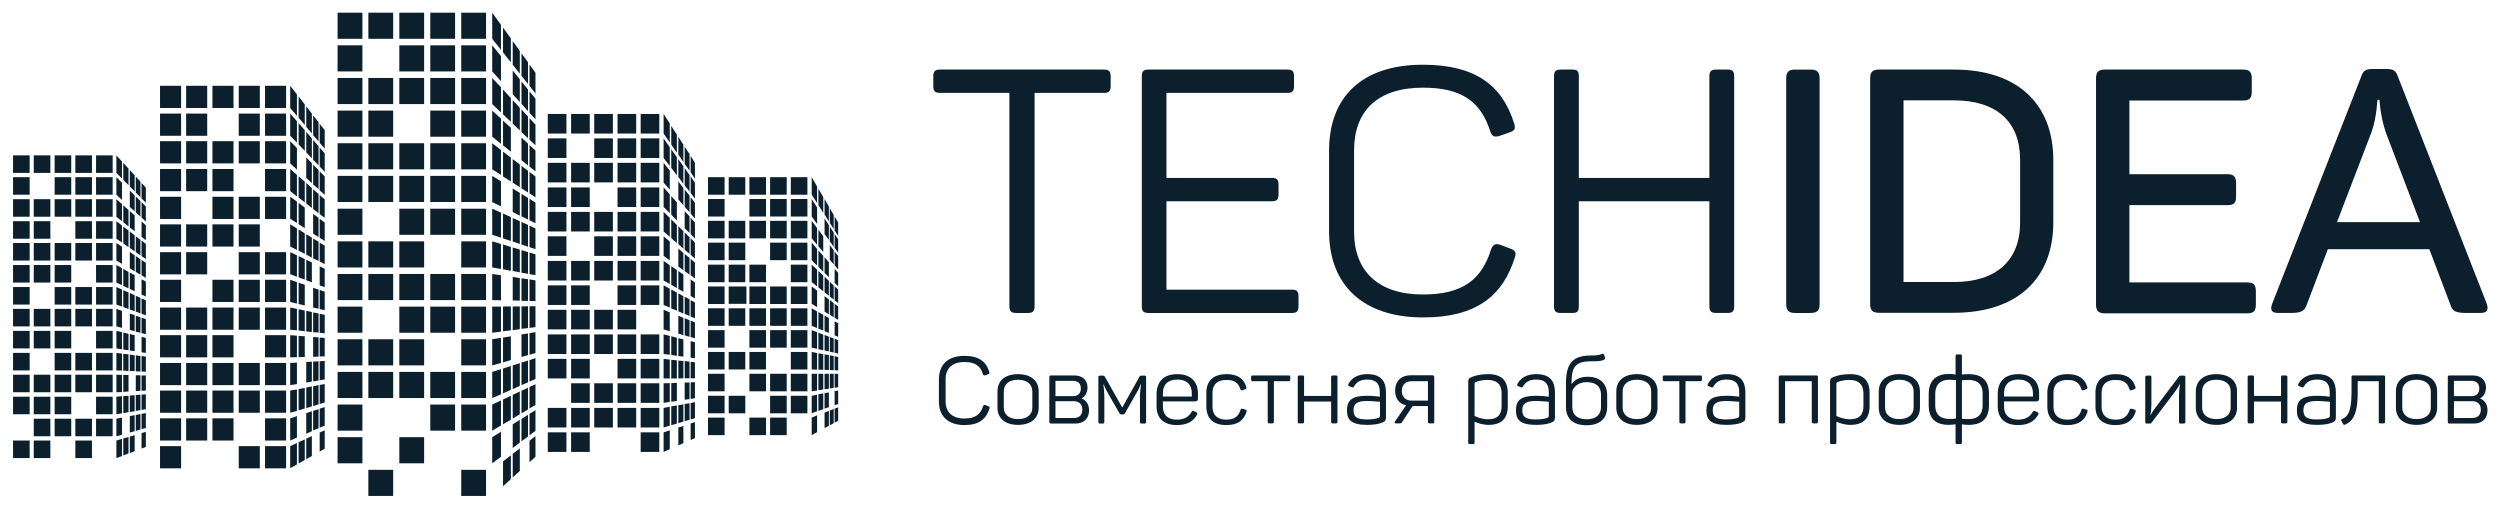<?xml version="1.0" encoding="UTF-8"?> <!-- Generator: Adobe Illustrator 21.0.2, SVG Export Plug-In . SVG Version: 6.00 Build 0) --> <svg xmlns="http://www.w3.org/2000/svg" xmlns:xlink="http://www.w3.org/1999/xlink" id="Слой_1" x="0px" y="0px" viewBox="0 0 1340.4 274" style="enable-background:new 0 0 1340.4 274;" xml:space="preserve"> <style type="text/css"> .st0{fill:#0B1F2C;} </style> <g id="Слой_1_1_"> </g> <g id="Слой_2"> </g> <g id="Слой_3"> <g id="XMLID_198_"> <g id="XMLID_288_"> <rect id="XMLID_2002_" x="181" y="6.8" class="st0" width="13.3" height="14"></rect> </g> <g id="XMLID_290_"> <rect id="XMLID_2000_" x="197.5" y="6.8" class="st0" width="13.3" height="14"></rect> </g> <g id="XMLID_291_"> <rect id="XMLID_1998_" x="214.1" y="6.8" class="st0" width="13.3" height="14"></rect> </g> <g id="XMLID_292_"> <rect id="XMLID_1996_" x="230.7" y="6.8" class="st0" width="13.3" height="14"></rect> </g> <g id="XMLID_293_"> <rect id="XMLID_1994_" x="247.3" y="6.8" class="st0" width="13.3" height="14"></rect> </g> <g id="XMLID_298_"> <rect id="XMLID_1992_" x="181" y="24.3" class="st0" width="13.3" height="14"></rect> </g> <g id="XMLID_296_"> <rect id="XMLID_1990_" x="214.1" y="24.3" class="st0" width="13.3" height="14"></rect> </g> <g id="XMLID_295_"> <rect id="XMLID_1988_" x="230.7" y="24.3" class="st0" width="13.3" height="14"></rect> </g> <g id="XMLID_294_"> <rect id="XMLID_1986_" x="247.3" y="24.3" class="st0" width="13.3" height="14"></rect> </g> <g id="XMLID_303_"> <rect id="XMLID_1984_" x="181" y="41.8" class="st0" width="13.3" height="14"></rect> </g> <g id="XMLID_302_"> <rect id="XMLID_1982_" x="197.5" y="41.8" class="st0" width="13.3" height="14"></rect> </g> <g id="XMLID_301_"> <rect id="XMLID_1980_" x="214.1" y="41.8" class="st0" width="13.3" height="14"></rect> </g> <g id="XMLID_300_"> <rect id="XMLID_1978_" x="230.7" y="41.8" class="st0" width="13.3" height="14"></rect> </g> <g id="XMLID_299_"> <rect id="XMLID_1976_" x="247.3" y="41.8" class="st0" width="13.3" height="14"></rect> </g> <g id="XMLID_308_"> <rect id="XMLID_1974_" x="181" y="59.3" class="st0" width="13.3" height="14"></rect> </g> <g id="XMLID_307_"> <rect id="XMLID_1972_" x="197.5" y="59.3" class="st0" width="13.3" height="14"></rect> </g> <g id="XMLID_305_"> <rect id="XMLID_1970_" x="230.7" y="59.3" class="st0" width="13.3" height="14"></rect> </g> <g id="XMLID_304_"> <rect id="XMLID_1968_" x="247.3" y="59.3" class="st0" width="13.3" height="14"></rect> </g> <g id="XMLID_313_"> <rect id="XMLID_1966_" x="181" y="76.8" class="st0" width="13.3" height="14"></rect> </g> <g id="XMLID_312_"> <rect id="XMLID_1964_" x="197.5" y="76.8" class="st0" width="13.3" height="14"></rect> </g> <g id="XMLID_311_"> <rect id="XMLID_1962_" x="214.1" y="76.8" class="st0" width="13.3" height="14"></rect> </g> <g id="XMLID_310_"> <rect id="XMLID_1960_" x="230.7" y="76.8" class="st0" width="13.3" height="14"></rect> </g> <g id="XMLID_309_"> <rect id="XMLID_1958_" x="247.3" y="76.8" class="st0" width="13.3" height="14"></rect> </g> <g id="XMLID_318_"> <rect id="XMLID_1956_" x="181" y="94.3" class="st0" width="13.3" height="14"></rect> </g> <g id="XMLID_317_"> <rect id="XMLID_1954_" x="197.5" y="94.3" class="st0" width="13.3" height="14"></rect> </g> <g id="XMLID_316_"> <rect id="XMLID_1952_" x="214.1" y="94.3" class="st0" width="13.3" height="14"></rect> </g> <g id="XMLID_315_"> <rect id="XMLID_1950_" x="230.7" y="94.3" class="st0" width="13.3" height="14"></rect> </g> <g id="XMLID_314_"> <rect id="XMLID_1948_" x="247.3" y="94.3" class="st0" width="13.3" height="14"></rect> </g> <g id="XMLID_323_"> <rect id="XMLID_1946_" x="181" y="111.9" class="st0" width="13.3" height="14"></rect> </g> <g id="XMLID_321_"> <rect id="XMLID_1944_" x="214.1" y="111.9" class="st0" width="13.3" height="14"></rect> </g> <g id="XMLID_320_"> <rect id="XMLID_1942_" x="230.7" y="111.9" class="st0" width="13.3" height="14"></rect> </g> <g id="XMLID_319_"> <rect id="XMLID_1940_" x="247.3" y="111.9" class="st0" width="13.3" height="14"></rect> </g> <g id="XMLID_328_"> <rect id="XMLID_194_" x="181" y="129.4" class="st0" width="13.3" height="14"></rect> </g> <g id="XMLID_327_"> <rect id="XMLID_193_" x="197.5" y="129.4" class="st0" width="13.3" height="14"></rect> </g> <g id="XMLID_326_"> <rect id="XMLID_192_" x="214.1" y="129.4" class="st0" width="13.3" height="14"></rect> </g> <g id="XMLID_324_"> <rect id="XMLID_191_" x="247.3" y="129.4" class="st0" width="13.3" height="14"></rect> </g> <g id="XMLID_333_"> <rect id="XMLID_1930_" x="181" y="146.9" class="st0" width="13.3" height="14"></rect> </g> <g id="XMLID_332_"> <rect id="XMLID_1928_" x="197.5" y="146.9" class="st0" width="13.3" height="14"></rect> </g> <g id="XMLID_331_"> <rect id="XMLID_1926_" x="214.1" y="146.9" class="st0" width="13.3" height="14"></rect> </g> <g id="XMLID_330_"> <rect id="XMLID_1924_" x="230.7" y="146.9" class="st0" width="13.3" height="14"></rect> </g> <g id="XMLID_329_"> <rect id="XMLID_1922_" x="247.3" y="146.9" class="st0" width="13.3" height="14"></rect> </g> <g id="XMLID_338_"> <rect id="XMLID_1920_" x="181" y="164.4" class="st0" width="13.3" height="14"></rect> </g> <g id="XMLID_336_"> <rect id="XMLID_1918_" x="214.1" y="164.4" class="st0" width="13.3" height="14"></rect> </g> <g id="XMLID_335_"> <rect id="XMLID_1916_" x="230.7" y="164.4" class="st0" width="13.3" height="14"></rect> </g> <g id="XMLID_334_"> <rect id="XMLID_1914_" x="247.3" y="164.4" class="st0" width="13.3" height="14"></rect> </g> <g id="XMLID_343_"> <rect id="XMLID_1912_" x="181" y="181.9" class="st0" width="13.3" height="14"></rect> </g> <g id="XMLID_342_"> <rect id="XMLID_1910_" x="197.5" y="181.9" class="st0" width="13.3" height="14"></rect> </g> <g id="XMLID_341_"> <rect id="XMLID_1908_" x="214.1" y="181.9" class="st0" width="13.3" height="14"></rect> </g> <g id="XMLID_339_"> <rect id="XMLID_1906_" x="247.3" y="181.9" class="st0" width="13.3" height="14"></rect> </g> <g id="XMLID_348_"> <rect id="XMLID_1904_" x="181" y="199.4" class="st0" width="13.3" height="14"></rect> </g> <g id="XMLID_347_"> <rect id="XMLID_1902_" x="197.5" y="199.4" class="st0" width="13.3" height="14"></rect> </g> <g id="XMLID_346_"> <rect id="XMLID_1900_" x="214.1" y="199.4" class="st0" width="13.3" height="14"></rect> </g> <g id="XMLID_345_"> <rect id="XMLID_1898_" x="230.7" y="199.4" class="st0" width="13.3" height="14"></rect> </g> <g id="XMLID_344_"> <rect id="XMLID_1896_" x="247.3" y="199.4" class="st0" width="13.3" height="14"></rect> </g> <g id="XMLID_353_"> <rect id="XMLID_1894_" x="181" y="216.9" class="st0" width="13.3" height="14"></rect> </g> <g id="XMLID_350_"> <rect id="XMLID_1892_" x="230.7" y="216.9" class="st0" width="13.3" height="14"></rect> </g> <g id="XMLID_349_"> <rect id="XMLID_1890_" x="247.3" y="216.9" class="st0" width="13.3" height="14"></rect> </g> <g id="XMLID_423_"> <rect id="XMLID_1888_" x="181" y="234.4" class="st0" width="13.3" height="14"></rect> </g> <g id="XMLID_421_"> <rect id="XMLID_1886_" x="214.1" y="234.4" class="st0" width="13.3" height="14"></rect> </g> <g id="XMLID_427_"> <rect id="XMLID_1884_" x="197.5" y="251.9" class="st0" width="13.3" height="14"></rect> </g> <g id="XMLID_424_"> <rect id="XMLID_1882_" x="247.3" y="251.9" class="st0" width="13.3" height="14"></rect> </g> <g id="XMLID_920_"> <rect id="XMLID_1880_" x="7" y="83.3" class="st0" width="8.9" height="9.4"></rect> </g> <g id="XMLID_919_"> <rect id="XMLID_1878_" x="18.1" y="83.3" class="st0" width="8.9" height="9.4"></rect> </g> <g id="XMLID_918_"> <rect id="XMLID_1876_" x="29.3" y="83.3" class="st0" width="8.9" height="9.4"></rect> </g> <g id="XMLID_917_"> <rect id="XMLID_1874_" x="40.4" y="83.3" class="st0" width="8.9" height="9.4"></rect> </g> <g id="XMLID_916_"> <rect id="XMLID_1872_" x="51.5" y="83.3" class="st0" width="8.9" height="9.4"></rect> </g> <g id="XMLID_915_"> <rect id="XMLID_1870_" x="7" y="95" class="st0" width="8.9" height="9.4"></rect> </g> <g id="XMLID_913_"> <rect id="XMLID_1868_" x="29.3" y="95" class="st0" width="8.9" height="9.4"></rect> </g> <g id="XMLID_912_"> <rect id="XMLID_1866_" x="40.4" y="95" class="st0" width="8.9" height="9.4"></rect> </g> <g id="XMLID_911_"> <rect id="XMLID_1864_" x="51.5" y="95" class="st0" width="8.9" height="9.4"></rect> </g> <g id="XMLID_910_"> <rect id="XMLID_1862_" x="7" y="106.8" class="st0" width="8.9" height="9.4"></rect> </g> <g id="XMLID_909_"> <rect id="XMLID_1860_" x="18.1" y="106.8" class="st0" width="8.9" height="9.4"></rect> </g> <g id="XMLID_908_"> <rect id="XMLID_1858_" x="29.3" y="106.8" class="st0" width="8.9" height="9.4"></rect> </g> <g id="XMLID_907_"> <rect id="XMLID_1856_" x="40.4" y="106.8" class="st0" width="8.9" height="9.4"></rect> </g> <g id="XMLID_906_"> <rect id="XMLID_1854_" x="51.5" y="106.8" class="st0" width="8.9" height="9.4"></rect> </g> <g id="XMLID_905_"> <rect id="XMLID_1852_" x="7" y="118.6" class="st0" width="8.9" height="9.4"></rect> </g> <g id="XMLID_904_"> <rect id="XMLID_1850_" x="18.1" y="118.6" class="st0" width="8.9" height="9.4"></rect> </g> <g id="XMLID_902_"> <rect id="XMLID_1848_" x="40.4" y="118.6" class="st0" width="8.9" height="9.4"></rect> </g> <g id="XMLID_901_"> <rect id="XMLID_1846_" x="51.5" y="118.6" class="st0" width="8.9" height="9.4"></rect> </g> <g id="XMLID_900_"> <rect id="XMLID_1844_" x="7" y="130.3" class="st0" width="8.9" height="9.4"></rect> </g> <g id="XMLID_899_"> <rect id="XMLID_1842_" x="18.1" y="130.3" class="st0" width="8.9" height="9.4"></rect> </g> <g id="XMLID_898_"> <rect id="XMLID_1840_" x="29.3" y="130.3" class="st0" width="8.9" height="9.4"></rect> </g> <g id="XMLID_897_"> <rect id="XMLID_1838_" x="40.4" y="130.3" class="st0" width="8.9" height="9.4"></rect> </g> <g id="XMLID_896_"> <rect id="XMLID_1836_" x="51.5" y="130.3" class="st0" width="8.9" height="9.4"></rect> </g> <g id="XMLID_895_"> <rect id="XMLID_1834_" x="7" y="142.1" class="st0" width="8.9" height="9.4"></rect> </g> <g id="XMLID_894_"> <rect id="XMLID_1832_" x="18.1" y="142.1" class="st0" width="8.9" height="9.4"></rect> </g> <g id="XMLID_893_"> <rect id="XMLID_1830_" x="29.3" y="142.1" class="st0" width="8.9" height="9.4"></rect> </g> <g id="XMLID_891_"> <rect id="XMLID_1828_" x="51.5" y="142.1" class="st0" width="8.9" height="9.4"></rect> </g> <g id="XMLID_890_"> <rect id="XMLID_1826_" x="7" y="153.9" class="st0" width="8.9" height="9.4"></rect> </g> <g id="XMLID_888_"> <rect id="XMLID_1824_" x="29.3" y="153.9" class="st0" width="8.9" height="9.4"></rect> </g> <g id="XMLID_887_"> <rect id="XMLID_1822_" x="40.4" y="153.9" class="st0" width="8.9" height="9.4"></rect> </g> <g id="XMLID_886_"> <rect id="XMLID_1820_" x="51.5" y="153.9" class="st0" width="8.9" height="9.4"></rect> </g> <g id="XMLID_885_"> <rect id="XMLID_1818_" x="7" y="165.6" class="st0" width="8.9" height="9.4"></rect> </g> <g id="XMLID_884_"> <rect id="XMLID_1816_" x="18.1" y="165.6" class="st0" width="8.9" height="9.4"></rect> </g> <g id="XMLID_883_"> <rect id="XMLID_1814_" x="29.3" y="165.6" class="st0" width="8.9" height="9.4"></rect> </g> <g id="XMLID_882_"> <rect id="XMLID_1812_" x="40.4" y="165.6" class="st0" width="8.9" height="9.4"></rect> </g> <g id="XMLID_881_"> <rect id="XMLID_1810_" x="51.5" y="165.6" class="st0" width="8.9" height="9.4"></rect> </g> <g id="XMLID_880_"> <rect id="XMLID_1808_" x="7" y="177.4" class="st0" width="8.9" height="9.4"></rect> </g> <g id="XMLID_879_"> <rect id="XMLID_1806_" x="18.1" y="177.4" class="st0" width="8.9" height="9.4"></rect> </g> <g id="XMLID_878_"> <rect id="XMLID_1804_" x="29.3" y="177.4" class="st0" width="8.9" height="9.4"></rect> </g> <g id="XMLID_876_"> <rect id="XMLID_1802_" x="51.5" y="177.4" class="st0" width="8.9" height="9.4"></rect> </g> <g id="XMLID_875_"> <rect id="XMLID_1800_" x="7" y="189.2" class="st0" width="8.9" height="9.4"></rect> </g> <g id="XMLID_873_"> <rect id="XMLID_1798_" x="29.3" y="189.2" class="st0" width="8.9" height="9.4"></rect> </g> <g id="XMLID_872_"> <rect id="XMLID_1796_" x="40.4" y="189.2" class="st0" width="8.9" height="9.4"></rect> </g> <g id="XMLID_871_"> <rect id="XMLID_1794_" x="51.5" y="189.2" class="st0" width="8.9" height="9.4"></rect> </g> <g id="XMLID_870_"> <rect id="XMLID_1792_" x="7" y="200.9" class="st0" width="8.9" height="9.4"></rect> </g> <g id="XMLID_869_"> <rect id="XMLID_1790_" x="18.1" y="200.9" class="st0" width="8.9" height="9.4"></rect> </g> <g id="XMLID_868_"> <rect id="XMLID_1788_" x="29.3" y="200.9" class="st0" width="8.9" height="9.4"></rect> </g> <g id="XMLID_867_"> <rect id="XMLID_1786_" x="40.4" y="200.9" class="st0" width="8.9" height="9.4"></rect> </g> <g id="XMLID_866_"> <rect id="XMLID_1784_" x="51.5" y="200.9" class="st0" width="8.9" height="9.4"></rect> </g> <g id="XMLID_865_"> <rect id="XMLID_190_" x="7" y="212.7" class="st0" width="8.9" height="9.4"></rect> </g> <g id="XMLID_864_"> <rect id="XMLID_189_" x="18.1" y="212.7" class="st0" width="8.9" height="9.4"></rect> </g> <g id="XMLID_863_"> <rect id="XMLID_188_" x="29.3" y="212.7" class="st0" width="8.9" height="9.4"></rect> </g> <g id="XMLID_861_"> <rect id="XMLID_187_" x="51.5" y="212.7" class="st0" width="8.9" height="9.4"></rect> </g> <g id="XMLID_859_"> <rect id="XMLID_1774_" x="18.1" y="224.5" class="st0" width="8.9" height="9.4"></rect> </g> <g id="XMLID_858_"> <rect id="XMLID_1772_" x="29.3" y="224.5" class="st0" width="8.9" height="9.4"></rect> </g> <g id="XMLID_857_"> <rect id="XMLID_1770_" x="40.4" y="224.5" class="st0" width="8.9" height="9.4"></rect> </g> <g id="XMLID_856_"> <rect id="XMLID_1768_" x="51.5" y="224.5" class="st0" width="8.9" height="9.4"></rect> </g> <g id="XMLID_855_"> <rect id="XMLID_1766_" x="7" y="236.2" class="st0" width="8.9" height="9.4"></rect> </g> <g id="XMLID_854_"> <rect id="XMLID_1764_" x="18.1" y="236.2" class="st0" width="8.9" height="9.4"></rect> </g> <g id="XMLID_852_"> <rect id="XMLID_1762_" x="40.4" y="236.2" class="st0" width="8.9" height="9.4"></rect> </g> <g id="XMLID_990_"> <polygon id="XMLID_1760_" class="st0" points="65.4,95.7 62.4,92.7 62.4,83.3 65.4,86.6 "></polygon> </g> <g id="XMLID_989_"> <polygon id="XMLID_1758_" class="st0" points="68.9,99.3 66.1,96.4 66.1,87.3 68.9,90.4 "></polygon> </g> <g id="XMLID_988_"> <polygon id="XMLID_1756_" class="st0" points="72.2,102.6 69.6,100 69.6,91.2 72.2,94 "></polygon> </g> <g id="XMLID_987_"> <polygon id="XMLID_1754_" class="st0" points="75.3,105.7 72.8,103.3 72.8,94.7 75.3,97.4 "></polygon> </g> <g id="XMLID_986_"> <polygon id="XMLID_1752_" class="st0" points="78.2,108.7 75.9,106.4 75.9,98.1 78.2,100.6 "></polygon> </g> <g id="XMLID_985_"> <polygon id="XMLID_1750_" class="st0" points="65.4,107.2 62.4,104.4 62.4,95 65.4,98 "></polygon> </g> <g id="XMLID_983_"> <polygon id="XMLID_1748_" class="st0" points="72.2,113.3 69.6,111 69.6,102.2 72.2,104.8 "></polygon> </g> <g id="XMLID_982_"> <polygon id="XMLID_1746_" class="st0" points="75.3,116.1 72.8,113.9 72.8,105.4 75.3,107.8 "></polygon> </g> <g id="XMLID_981_"> <polygon id="XMLID_1744_" class="st0" points="78.2,118.8 75.9,116.7 75.9,108.4 78.2,110.7 "></polygon> </g> <g id="XMLID_980_"> <polygon id="XMLID_1742_" class="st0" points="65.4,118.6 62.4,116.2 62.4,106.8 65.4,109.4 "></polygon> </g> <g id="XMLID_979_"> <polygon id="XMLID_1740_" class="st0" points="68.9,121.4 66.1,119.2 66.1,110.1 68.9,112.6 "></polygon> </g> <g id="XMLID_978_"> <polygon id="XMLID_1738_" class="st0" points="72.2,124 69.6,122 69.6,113.2 72.2,115.5 "></polygon> </g> <g id="XMLID_976_"> <polygon id="XMLID_1736_" class="st0" points="78.2,128.8 75.9,127 75.9,118.7 78.2,120.8 "></polygon> </g> <g id="XMLID_975_"> <polygon id="XMLID_1734_" class="st0" points="65.4,130 62.4,128 62.4,118.6 65.4,120.9 "></polygon> </g> <g id="XMLID_974_"> <polygon id="XMLID_1732_" class="st0" points="68.9,132.5 66.1,130.5 66.1,121.5 68.9,123.6 "></polygon> </g> <g id="XMLID_973_"> <polygon id="XMLID_1730_" class="st0" points="72.2,134.8 69.6,132.9 69.6,124.1 72.2,126.2 "></polygon> </g> <g id="XMLID_972_"> <polygon id="XMLID_1728_" class="st0" points="75.3,136.9 72.8,135.2 72.8,126.7 75.3,128.6 "></polygon> </g> <g id="XMLID_971_"> <polygon id="XMLID_1726_" class="st0" points="78.2,138.9 75.9,137.3 75.9,129 78.2,130.8 "></polygon> </g> <g id="XMLID_970_"> <polygon id="XMLID_1724_" class="st0" points="65.4,141.5 62.4,139.7 62.4,130.3 65.4,132.3 "></polygon> </g> <g id="XMLID_968_"> <polygon id="XMLID_1722_" class="st0" points="72.2,145.5 69.6,143.9 69.6,135.1 72.2,136.9 "></polygon> </g> <g id="XMLID_967_"> <polygon id="XMLID_1720_" class="st0" points="75.3,147.3 72.8,145.8 72.8,137.3 75.3,139 "></polygon> </g> <g id="XMLID_966_"> <polygon id="XMLID_1718_" class="st0" points="78.2,149 75.9,147.6 75.9,139.4 78.2,140.9 "></polygon> </g> <g id="XMLID_965_"> <polygon id="XMLID_1716_" class="st0" points="65.4,152.9 62.4,151.5 62.4,142.1 65.4,143.8 "></polygon> </g> <g id="XMLID_964_"> <polygon id="XMLID_1714_" class="st0" points="68.9,154.6 66.1,153.3 66.1,144.2 68.9,145.8 "></polygon> </g> <g id="XMLID_963_"> <polygon id="XMLID_1712_" class="st0" points="72.2,156.2 69.6,154.9 69.6,146.1 72.2,147.6 "></polygon> </g> <g id="XMLID_961_"> <polygon id="XMLID_1710_" class="st0" points="78.2,159 75.9,157.9 75.9,149.7 78.2,151 "></polygon> </g> <g id="XMLID_960_"> <polygon id="XMLID_1708_" class="st0" points="65.4,164.4 62.4,163.3 62.4,153.9 65.4,155.2 "></polygon> </g> <g id="XMLID_959_"> <polygon id="XMLID_1706_" class="st0" points="68.9,165.7 66.1,164.6 66.1,155.6 68.9,156.8 "></polygon> </g> <g id="XMLID_958_"> <polygon id="XMLID_1704_" class="st0" points="72.2,166.9 69.6,165.9 69.6,157.1 72.2,158.3 "></polygon> </g> <g id="XMLID_957_"> <polygon id="XMLID_1702_" class="st0" points="75.3,168 72.8,167.1 72.8,158.6 75.3,159.7 "></polygon> </g> <g id="XMLID_956_"> <polygon id="XMLID_1700_" class="st0" points="78.2,169.1 75.9,168.2 75.9,160 78.2,161 "></polygon> </g> <g id="XMLID_955_"> <polygon id="XMLID_1698_" class="st0" points="65.4,175.8 62.4,175 62.4,165.6 65.4,166.7 "></polygon> </g> <g id="XMLID_953_"> <polygon id="XMLID_1696_" class="st0" points="72.2,177.6 69.6,176.9 69.6,168.1 72.2,169 "></polygon> </g> <g id="XMLID_952_"> <polygon id="XMLID_1694_" class="st0" points="75.3,178.4 72.8,177.8 72.8,169.3 75.3,170.1 "></polygon> </g> <g id="XMLID_951_"> <polygon id="XMLID_1692_" class="st0" points="78.2,179.2 75.9,178.6 75.9,170.3 78.2,171.1 "></polygon> </g> <g id="XMLID_950_"> <polygon id="XMLID_1690_" class="st0" points="65.4,187.3 62.4,186.8 62.4,177.4 65.4,178.1 "></polygon> </g> <g id="XMLID_949_"> <polygon id="XMLID_1688_" class="st0" points="68.9,187.8 66.1,187.4 66.1,178.3 68.9,179 "></polygon> </g> <g id="XMLID_948_"> <polygon id="XMLID_1686_" class="st0" points="72.2,188.3 69.6,187.9 69.6,179.1 72.2,179.7 "></polygon> </g> <g id="XMLID_946_"> <polygon id="XMLID_1684_" class="st0" points="78.2,189.2 75.9,188.9 75.9,180.6 78.2,181.2 "></polygon> </g> <g id="XMLID_945_"> <polygon id="XMLID_1682_" class="st0" points="65.4,198.7 62.4,198.6 62.4,189.2 65.4,189.6 "></polygon> </g> <g id="XMLID_944_"> <polygon id="XMLID_1680_" class="st0" points="68.9,198.9 66.1,198.7 66.1,189.7 68.9,190 "></polygon> </g> <g id="XMLID_943_"> <polygon id="XMLID_1678_" class="st0" points="72.2,199 69.6,198.9 69.6,190.1 72.2,190.5 "></polygon> </g> <g id="XMLID_942_"> <polygon id="XMLID_1676_" class="st0" points="75.3,199.2 72.8,199.1 72.8,190.5 75.3,190.9 "></polygon> </g> <g id="XMLID_941_"> <polygon id="XMLID_1674_" class="st0" points="78.2,199.3 75.9,199.2 75.9,190.9 78.2,191.2 "></polygon> </g> <g id="XMLID_940_"> <polygon id="XMLID_1672_" class="st0" points="65.4,210.2 62.4,210.3 62.4,200.9 65.4,201 "></polygon> </g> <g id="XMLID_939_"> <polygon id="XMLID_1670_" class="st0" points="68.9,209.9 66.1,210.1 66.1,201 68.9,201.1 "></polygon> </g> <g id="XMLID_937_"> <polygon id="XMLID_1668_" class="st0" points="75.3,209.5 72.8,209.7 72.8,201.2 75.3,201.2 "></polygon> </g> <g id="XMLID_936_"> <polygon id="XMLID_1666_" class="st0" points="78.2,209.4 75.9,209.5 75.9,201.3 78.2,201.3 "></polygon> </g> <g id="XMLID_935_"> <polygon id="XMLID_1664_" class="st0" points="65.4,221.6 62.4,222.1 62.4,212.7 65.4,212.4 "></polygon> </g> <g id="XMLID_934_"> <polygon id="XMLID_1662_" class="st0" points="68.9,221 66.1,221.5 66.1,212.4 68.9,212.2 "></polygon> </g> <g id="XMLID_933_"> <polygon id="XMLID_1660_" class="st0" points="72.2,220.5 69.6,220.9 69.6,212.1 72.2,211.9 "></polygon> </g> <g id="XMLID_932_"> <polygon id="XMLID_1658_" class="st0" points="75.3,219.9 72.8,220.3 72.8,211.8 75.3,211.6 "></polygon> </g> <g id="XMLID_931_"> <polygon id="XMLID_1656_" class="st0" points="78.2,219.4 75.9,219.8 75.9,211.6 78.2,211.4 "></polygon> </g> <g id="XMLID_930_"> <polygon id="XMLID_1654_" class="st0" points="65.4,233.1 62.4,233.9 62.4,224.5 65.4,223.9 "></polygon> </g> <g id="XMLID_928_"> <polygon id="XMLID_1652_" class="st0" points="72.2,231.2 69.6,231.9 69.6,223.1 72.2,222.6 "></polygon> </g> <g id="XMLID_927_"> <polygon id="XMLID_1650_" class="st0" points="75.3,230.3 72.8,231 72.8,222.5 75.3,222 "></polygon> </g> <g id="XMLID_926_"> <polygon id="XMLID_1648_" class="st0" points="78.2,229.5 75.9,230.1 75.9,221.9 78.2,221.5 "></polygon> </g> <g id="XMLID_925_"> <polygon id="XMLID_1646_" class="st0" points="65.4,244.5 62.4,245.6 62.4,236.2 65.4,235.3 "></polygon> </g> <g id="XMLID_924_"> <polygon id="XMLID_1644_" class="st0" points="68.9,243.1 66.1,244.2 66.1,235.1 68.9,234.3 "></polygon> </g> <g id="XMLID_923_"> <polygon id="XMLID_1642_" class="st0" points="72.2,241.9 69.6,242.9 69.6,234.1 72.2,233.3 "></polygon> </g> <g id="XMLID_921_"> <polygon id="XMLID_1640_" class="st0" points="78.2,239.6 75.9,240.5 75.9,232.2 78.2,231.5 "></polygon> </g> <g id="XMLID_705_"> <rect id="XMLID_186_" x="379.6" y="95" class="st0" width="8.9" height="9.4"></rect> </g> <g id="XMLID_704_"> <rect id="XMLID_185_" x="390.7" y="95" class="st0" width="8.9" height="9.4"></rect> </g> <g id="XMLID_703_"> <rect id="XMLID_184_" x="401.8" y="95" class="st0" width="8.9" height="9.4"></rect> </g> <g id="XMLID_702_"> <rect id="XMLID_183_" x="412.9" y="95" class="st0" width="8.9" height="9.4"></rect> </g> <g id="XMLID_701_"> <rect id="XMLID_182_" x="424" y="95" class="st0" width="8.9" height="9.4"></rect> </g> <g id="XMLID_700_"> <rect id="XMLID_181_" x="379.6" y="106.7" class="st0" width="8.9" height="9.4"></rect> </g> <g id="XMLID_698_"> <rect id="XMLID_1626_" x="401.8" y="106.7" class="st0" width="8.9" height="9.4"></rect> </g> <g id="XMLID_697_"> <rect id="XMLID_180_" x="412.9" y="106.7" class="st0" width="8.9" height="9.4"></rect> </g> <g id="XMLID_696_"> <rect id="XMLID_1622_" x="424" y="106.7" class="st0" width="8.9" height="9.4"></rect> </g> <g id="XMLID_695_"> <rect id="XMLID_179_" x="379.6" y="118.4" class="st0" width="8.9" height="9.4"></rect> </g> <g id="XMLID_694_"> <rect id="XMLID_1618_" x="390.7" y="118.4" class="st0" width="8.9" height="9.4"></rect> </g> <g id="XMLID_693_"> <rect id="XMLID_1616_" x="401.8" y="118.4" class="st0" width="8.9" height="9.4"></rect> </g> <g id="XMLID_692_"> <rect id="XMLID_178_" x="412.9" y="118.4" class="st0" width="8.9" height="9.4"></rect> </g> <g id="XMLID_691_"> <rect id="XMLID_1612_" x="424" y="118.4" class="st0" width="8.9" height="9.4"></rect> </g> <g id="XMLID_690_"> <rect id="XMLID_177_" x="379.6" y="130.1" class="st0" width="8.9" height="9.4"></rect> </g> <g id="XMLID_689_"> <rect id="XMLID_176_" x="390.7" y="130.1" class="st0" width="8.9" height="9.4"></rect> </g> <g id="XMLID_687_"> <rect id="XMLID_175_" x="412.9" y="130.1" class="st0" width="8.9" height="9.4"></rect> </g> <g id="XMLID_686_"> <rect id="XMLID_174_" x="424" y="130.1" class="st0" width="8.9" height="9.4"></rect> </g> <g id="XMLID_685_"> <rect id="XMLID_173_" x="379.6" y="141.9" class="st0" width="8.9" height="9.4"></rect> </g> <g id="XMLID_684_"> <rect id="XMLID_172_" x="390.7" y="141.9" class="st0" width="8.9" height="9.4"></rect> </g> <g id="XMLID_683_"> <rect id="XMLID_171_" x="401.8" y="141.9" class="st0" width="8.9" height="9.4"></rect> </g> <g id="XMLID_681_"> <rect id="XMLID_170_" x="424" y="141.9" class="st0" width="8.9" height="9.4"></rect> </g> <g id="XMLID_680_"> <rect id="XMLID_169_" x="379.6" y="153.6" class="st0" width="8.9" height="9.4"></rect> </g> <g id="XMLID_289_"> <polyline id="XMLID_1592_" class="st0" points="400.2,162.9 390.7,162.9 390.7,153.6 400.2,153.6 "></polyline> </g> <g id="XMLID_678_"> <rect id="XMLID_1590_" x="401.8" y="153.6" class="st0" width="8.9" height="9.4"></rect> </g> <g id="XMLID_677_"> <rect id="XMLID_168_" x="412.9" y="153.6" class="st0" width="8.9" height="9.4"></rect> </g> <g id="XMLID_676_"> <rect id="XMLID_1586_" x="424" y="153.6" class="st0" width="8.9" height="9.4"></rect> </g> <g id="XMLID_675_"> <rect id="XMLID_167_" x="379.6" y="165.3" class="st0" width="8.9" height="9.4"></rect> </g> <g id="XMLID_674_"> <rect id="XMLID_1582_" x="390.7" y="165.3" class="st0" width="8.9" height="9.4"></rect> </g> <g id="XMLID_673_"> <rect id="XMLID_1580_" x="401.8" y="165.3" class="st0" width="8.9" height="9.4"></rect> </g> <g id="XMLID_672_"> <rect id="XMLID_166_" x="412.9" y="165.3" class="st0" width="8.9" height="9.4"></rect> </g> <g id="XMLID_671_"> <rect id="XMLID_1576_" x="424" y="165.3" class="st0" width="8.9" height="9.4"></rect> </g> <g id="XMLID_670_"> <rect id="XMLID_165_" x="379.6" y="177" class="st0" width="8.9" height="9.4"></rect> </g> <g id="XMLID_668_"> <rect id="XMLID_164_" x="401.8" y="177" class="st0" width="8.9" height="9.4"></rect> </g> <g id="XMLID_667_"> <rect id="XMLID_163_" x="412.9" y="177" class="st0" width="8.9" height="9.4"></rect> </g> <g id="XMLID_666_"> <rect id="XMLID_162_" x="424" y="177" class="st0" width="8.9" height="9.4"></rect> </g> <g id="XMLID_665_"> <rect id="XMLID_161_" x="379.6" y="188.7" class="st0" width="8.9" height="9.4"></rect> </g> <g id="XMLID_664_"> <rect id="XMLID_160_" x="390.7" y="188.7" class="st0" width="8.9" height="9.4"></rect> </g> <g id="XMLID_663_"> <rect id="XMLID_159_" x="401.8" y="188.7" class="st0" width="8.9" height="9.4"></rect> </g> <g id="XMLID_661_"> <rect id="XMLID_158_" x="424" y="188.7" class="st0" width="8.9" height="9.4"></rect> </g> <g id="XMLID_660_"> <rect id="XMLID_157_" x="379.6" y="200.4" class="st0" width="8.9" height="9.4"></rect> </g> <g id="XMLID_658_"> <rect id="XMLID_1556_" x="401.8" y="200.4" class="st0" width="8.9" height="9.4"></rect> </g> <g id="XMLID_657_"> <rect id="XMLID_156_" x="412.9" y="200.4" class="st0" width="8.9" height="9.4"></rect> </g> <g id="XMLID_656_"> <rect id="XMLID_1552_" x="424" y="200.4" class="st0" width="8.9" height="9.4"></rect> </g> <g id="XMLID_655_"> <rect id="XMLID_155_" x="379.6" y="212.2" class="st0" width="8.9" height="9.4"></rect> </g> <g id="XMLID_654_"> <rect id="XMLID_1548_" x="390.7" y="212.2" class="st0" width="8.9" height="9.4"></rect> </g> <g id="XMLID_652_"> <rect id="XMLID_154_" x="412.9" y="212.2" class="st0" width="8.9" height="9.4"></rect> </g> <g id="XMLID_651_"> <rect id="XMLID_1544_" x="424" y="212.2" class="st0" width="8.9" height="9.4"></rect> </g> <g id="XMLID_650_"> <rect id="XMLID_153_" x="379.6" y="223.9" class="st0" width="8.9" height="9.4"></rect> </g> <g id="XMLID_648_"> <rect id="XMLID_152_" x="401.8" y="223.9" class="st0" width="8.9" height="9.4"></rect> </g> <g id="XMLID_647_"> <rect id="XMLID_151_" x="412.9" y="223.9" class="st0" width="8.9" height="9.4"></rect> </g> <g id="XMLID_742_"> <polygon id="XMLID_1536_" class="st0" points="438.1,108.9 435.2,104.4 435.2,95 438.1,100 "></polygon> </g> <g id="XMLID_741_"> <polygon id="XMLID_1534_" class="st0" points="441.4,114.1 438.8,110 438.8,101.2 441.4,105.7 "></polygon> </g> <g id="XMLID_740_"> <polygon id="XMLID_1532_" class="st0" points="444.4,118.7 442.1,115 442.1,106.7 444.4,110.7 "></polygon> </g> <g id="XMLID_739_"> <polygon id="XMLID_1530_" class="st0" points="447,122.8 444.9,119.5 444.9,111.7 447,115.2 "></polygon> </g> <g id="XMLID_738_"> <polygon id="XMLID_1528_" class="st0" points="449.4,126.5 447.5,123.6 447.5,116.1 449.4,119.3 "></polygon> </g> <g id="XMLID_737_"> <polygon id="XMLID_1526_" class="st0" points="438.1,120.1 435.2,116.1 435.2,106.7 438.1,111.2 "></polygon> </g> <g id="XMLID_735_"> <polygon id="XMLID_1524_" class="st0" points="444.4,128.6 442.1,125.5 442.1,117.1 444.4,120.7 "></polygon> </g> <g id="XMLID_734_"> <polygon id="XMLID_1522_" class="st0" points="447,132.3 444.9,129.4 444.9,121.5 447,124.7 "></polygon> </g> <g id="XMLID_733_"> <polygon id="XMLID_1520_" class="st0" points="449.4,135.5 447.5,132.9 447.5,125.5 449.4,128.3 "></polygon> </g> <g id="XMLID_732_"> <polygon id="XMLID_1518_" class="st0" points="438.1,131.2 435.2,127.8 435.2,118.4 438.1,122.3 "></polygon> </g> <g id="XMLID_731_"> <polygon id="XMLID_1516_" class="st0" points="441.4,135.1 438.8,132.1 438.8,123.2 441.4,126.7 "></polygon> </g> <g id="XMLID_729_"> <polygon id="XMLID_1514_" class="st0" points="447,141.7 444.9,139.3 444.9,131.4 447,134.2 "></polygon> </g> <g id="XMLID_728_"> <polygon id="XMLID_1512_" class="st0" points="449.4,144.5 447.5,142.3 447.5,134.8 449.4,137.3 "></polygon> </g> <g id="XMLID_727_"> <polygon id="XMLID_1510_" class="st0" points="438.1,142.4 435.2,139.5 435.2,130.1 438.1,133.5 "></polygon> </g> <g id="XMLID_726_"> <polygon id="XMLID_1508_" class="st0" points="441.4,145.7 438.8,143.1 438.8,134.3 441.4,137.2 "></polygon> </g> <g id="XMLID_725_"> <polygon id="XMLID_1506_" class="st0" points="444.4,148.6 442.1,146.3 442.1,137.9 444.4,140.6 "></polygon> </g> <g id="XMLID_723_"> <polygon id="XMLID_1504_" class="st0" points="449.4,153.5 447.5,151.7 447.5,144.2 449.4,146.3 "></polygon> </g> <g id="XMLID_722_"> <polygon id="XMLID_1502_" class="st0" points="438.1,153.6 435.2,151.2 435.2,141.9 438.1,144.6 "></polygon> </g> <g id="XMLID_721_"> <polygon id="XMLID_1500_" class="st0" points="441.4,156.2 438.8,154.1 438.8,145.3 441.4,147.8 "></polygon> </g> <g id="XMLID_720_"> <polygon id="XMLID_1498_" class="st0" points="444.4,158.5 442.1,156.7 442.1,148.4 444.4,150.6 "></polygon> </g> <g id="XMLID_719_"> <polygon id="XMLID_1496_" class="st0" points="447,160.6 444.9,159 444.9,151.1 447,153.1 "></polygon> </g> <g id="XMLID_718_"> <polygon id="XMLID_1494_" class="st0" points="449.4,162.5 447.5,161 447.5,153.5 449.4,155.3 "></polygon> </g> <g id="XMLID_717_"> <polygon id="XMLID_1492_" class="st0" points="438.1,164.7 435.2,162.9 435.2,153.6 438.1,155.8 "></polygon> </g> <g id="XMLID_715_"> <polygon id="XMLID_1490_" class="st0" points="444.4,168.5 442.1,167.1 442.1,158.8 444.4,160.5 "></polygon> </g> <g id="XMLID_714_"> <polygon id="XMLID_1488_" class="st0" points="447,170.1 444.9,168.8 444.9,160.9 447,162.5 "></polygon> </g> <g id="XMLID_713_"> <polygon id="XMLID_1486_" class="st0" points="449.4,171.5 447.5,170.4 447.5,162.9 449.4,164.3 "></polygon> </g> <g id="XMLID_712_"> <polygon id="XMLID_1484_" class="st0" points="438.1,175.9 435.2,174.7 435.2,165.3 438.1,167 "></polygon> </g> <g id="XMLID_711_"> <polygon id="XMLID_1482_" class="st0" points="441.4,177.2 438.8,176.2 438.8,167.3 441.4,168.8 "></polygon> </g> <g id="XMLID_710_"> <polygon id="XMLID_1480_" class="st0" points="444.4,178.5 442.1,177.5 442.1,169.2 444.4,170.5 "></polygon> </g> <g id="XMLID_708_"> <polygon id="XMLID_1478_" class="st0" points="449.4,180.6 447.5,179.8 447.5,172.3 449.4,173.3 "></polygon> </g> <g id="XMLID_707_"> <polygon id="XMLID_1476_" class="st0" points="438.1,187 435.2,186.4 435.2,177 438.1,178.1 "></polygon> </g> <g id="XMLID_706_"> <polygon id="XMLID_1474_" class="st0" points="441.4,187.8 438.8,187.2 438.8,178.4 441.4,179.4 "></polygon> </g> <g id="XMLID_645_"> <polygon id="XMLID_1472_" class="st0" points="444.4,188.4 442.1,187.9 442.1,179.6 444.4,180.5 "></polygon> </g> <g id="XMLID_644_"> <polygon id="XMLID_1470_" class="st0" points="447,189 444.9,188.6 444.9,180.7 447,181.5 "></polygon> </g> <g id="XMLID_643_"> <polygon id="XMLID_1468_" class="st0" points="449.4,189.6 447.5,189.1 447.5,181.6 449.4,182.4 "></polygon> </g> <g id="XMLID_642_"> <polygon id="XMLID_1466_" class="st0" points="438.1,198.2 435.2,198.1 435.2,188.7 438.1,189.3 "></polygon> </g> <g id="XMLID_199_"> <polyline id="XMLID_1464_" class="st0" points="441.4,198.3 438.8,198.2 438.8,189.4 441.4,189.9 "></polyline> </g> <g id="XMLID_570_"> <polygon id="XMLID_1462_" class="st0" points="444.4,198.4 442.1,198.3 442.1,190 444.4,190.4 "></polygon> </g> <g id="XMLID_569_"> <polygon id="XMLID_1460_" class="st0" points="447,198.5 444.9,198.4 444.9,190.5 447,190.9 "></polygon> </g> <g id="XMLID_568_"> <polygon id="XMLID_1458_" class="st0" points="449.4,198.6 447.5,198.5 447.5,191 449.4,191.4 "></polygon> </g> <g id="XMLID_567_"> <polygon id="XMLID_1456_" class="st0" points="438.1,209.4 435.2,209.8 435.2,200.4 438.1,200.4 "></polygon> </g> <g id="XMLID_560_"> <polygon id="XMLID_1454_" class="st0" points="441.4,208.8 438.8,209.2 438.8,200.4 441.4,200.4 "></polygon> </g> <g id="XMLID_549_"> <polygon id="XMLID_1452_" class="st0" points="444.4,208.4 442.1,208.7 442.1,200.4 444.4,200.4 "></polygon> </g> <g id="XMLID_540_"> <polygon id="XMLID_1450_" class="st0" points="447,207.9 444.9,208.3 444.9,200.4 447,200.4 "></polygon> </g> <g id="XMLID_529_"> <polygon id="XMLID_1448_" class="st0" points="449.4,207.6 447.5,207.9 447.5,200.4 449.4,200.4 "></polygon> </g> <g id="XMLID_522_"> <polygon id="XMLID_1446_" class="st0" points="438.1,220.5 435.2,221.5 435.2,212.2 438.1,211.6 "></polygon> </g> <g id="XMLID_514_"> <polygon id="XMLID_1444_" class="st0" points="441.4,219.4 438.8,220.3 438.8,211.4 441.4,210.9 "></polygon> </g> <g id="XMLID_511_"> <polygon id="XMLID_1442_" class="st0" points="444.4,218.3 442.1,219.1 442.1,210.8 444.4,210.4 "></polygon> </g> <g id="XMLID_426_"> <polygon id="XMLID_1440_" class="st0" points="449.4,216.6 447.5,217.2 447.5,209.7 449.4,209.4 "></polygon> </g> <g id="XMLID_420_"> <polygon id="XMLID_1438_" class="st0" points="438.1,231.7 435.2,233.3 435.2,223.9 438.1,222.7 "></polygon> </g> <g id="XMLID_352_"> <polygon id="XMLID_1436_" class="st0" points="444.4,228.3 442.1,229.5 442.1,221.2 444.4,220.3 "></polygon> </g> <g id="XMLID_337_"> <polygon id="XMLID_1434_" class="st0" points="447,226.9 444.9,228 444.9,220.1 447,219.3 "></polygon> </g> <g id="XMLID_306_"> <polygon id="XMLID_1432_" class="st0" points="449.4,225.6 447.5,226.6 447.5,219.1 449.4,218.4 "></polygon> </g> <g id="XMLID_566_"> <rect id="XMLID_150_" x="293.7" y="61.1" class="st0" width="10" height="10.5"></rect> </g> <g id="XMLID_565_"> <rect id="XMLID_149_" x="306.2" y="61.1" class="st0" width="10" height="10.5"></rect> </g> <g id="XMLID_564_"> <rect id="XMLID_148_" x="318.6" y="61.1" class="st0" width="10" height="10.5"></rect> </g> <g id="XMLID_563_"> <rect id="XMLID_147_" x="331.1" y="61.1" class="st0" width="10" height="10.5"></rect> </g> <g id="XMLID_562_"> <rect id="XMLID_146_" x="343.5" y="61.1" class="st0" width="10" height="10.5"></rect> </g> <g id="XMLID_561_"> <rect id="XMLID_145_" x="293.7" y="74.2" class="st0" width="10" height="10.5"></rect> </g> <g id="XMLID_559_"> <rect id="XMLID_144_" x="318.6" y="74.2" class="st0" width="10" height="10.5"></rect> </g> <g id="XMLID_558_"> <rect id="XMLID_1416_" x="331.1" y="74.2" class="st0" width="10" height="10.5"></rect> </g> <g id="XMLID_557_"> <rect id="XMLID_143_" x="343.5" y="74.2" class="st0" width="10" height="10.5"></rect> </g> <g id="XMLID_556_"> <rect id="XMLID_142_" x="293.7" y="87.3" class="st0" width="10" height="10.5"></rect> </g> <g id="XMLID_555_"> <rect id="XMLID_141_" x="306.2" y="87.3" class="st0" width="10" height="10.5"></rect> </g> <g id="XMLID_554_"> <rect id="XMLID_140_" x="318.6" y="87.3" class="st0" width="10" height="10.5"></rect> </g> <g id="XMLID_553_"> <rect id="XMLID_139_" x="331.1" y="87.3" class="st0" width="10" height="10.5"></rect> </g> <g id="XMLID_552_"> <rect id="XMLID_138_" x="343.5" y="87.3" class="st0" width="10" height="10.5"></rect> </g> <g id="XMLID_551_"> <rect id="XMLID_137_" x="293.7" y="100.5" class="st0" width="10" height="10.5"></rect> </g> <g id="XMLID_550_"> <rect id="XMLID_1400_" x="306.2" y="100.5" class="st0" width="10" height="10.5"></rect> </g> <g id="XMLID_548_"> <rect id="XMLID_1398_" x="331.1" y="100.5" class="st0" width="10" height="10.5"></rect> </g> <g id="XMLID_547_"> <rect id="XMLID_136_" x="343.5" y="100.5" class="st0" width="10" height="10.5"></rect> </g> <g id="XMLID_546_"> <rect id="XMLID_135_" x="293.7" y="113.6" class="st0" width="10" height="10.5"></rect> </g> <g id="XMLID_545_"> <rect id="XMLID_1392_" x="306.2" y="113.6" class="st0" width="10" height="10.5"></rect> </g> <g id="XMLID_544_"> <rect id="XMLID_134_" x="318.6" y="113.6" class="st0" width="10" height="10.5"></rect> </g> <g id="XMLID_543_"> <rect id="XMLID_1388_" x="331.1" y="113.6" class="st0" width="10" height="10.5"></rect> </g> <g id="XMLID_542_"> <rect id="XMLID_133_" x="343.5" y="113.6" class="st0" width="10" height="10.5"></rect> </g> <g id="XMLID_541_"> <rect id="XMLID_132_" x="293.7" y="126.7" class="st0" width="10" height="10.5"></rect> </g> <g id="XMLID_539_"> <rect id="XMLID_131_" x="318.6" y="126.7" class="st0" width="10" height="10.5"></rect> </g> <g id="XMLID_538_"> <rect id="XMLID_1380_" x="331.1" y="126.7" class="st0" width="10" height="10.5"></rect> </g> <g id="XMLID_537_"> <rect id="XMLID_130_" x="343.5" y="126.7" class="st0" width="10" height="10.5"></rect> </g> <g id="XMLID_536_"> <rect id="XMLID_129_" x="293.7" y="139.9" class="st0" width="10" height="10.5"></rect> </g> <g id="XMLID_535_"> <rect id="XMLID_1374_" x="306.2" y="139.9" class="st0" width="10" height="10.5"></rect> </g> <g id="XMLID_534_"> <rect id="XMLID_128_" x="318.6" y="139.9" class="st0" width="10" height="10.5"></rect> </g> <g id="XMLID_533_"> <rect id="XMLID_1370_" x="331.1" y="139.9" class="st0" width="10" height="10.5"></rect> </g> <g id="XMLID_532_"> <rect id="XMLID_127_" x="343.5" y="139.9" class="st0" width="10" height="10.5"></rect> </g> <g id="XMLID_531_"> <rect id="XMLID_126_" x="293.7" y="153" class="st0" width="10" height="10.5"></rect> </g> <g id="XMLID_530_"> <rect id="XMLID_1364_" x="306.2" y="153" class="st0" width="10" height="10.5"></rect> </g> <g id="XMLID_528_"> <rect id="XMLID_1362_" x="331.1" y="153" class="st0" width="10" height="10.5"></rect> </g> <g id="XMLID_527_"> <rect id="XMLID_125_" x="343.5" y="153" class="st0" width="10" height="10.5"></rect> </g> <g id="XMLID_526_"> <rect id="XMLID_124_" x="293.7" y="166.1" class="st0" width="10" height="10.5"></rect> </g> <g id="XMLID_525_"> <rect id="XMLID_1356_" x="306.2" y="166.1" class="st0" width="10" height="10.5"></rect> </g> <g id="XMLID_524_"> <rect id="XMLID_123_" x="318.6" y="166.1" class="st0" width="10" height="10.5"></rect> </g> <g id="XMLID_523_"> <rect id="XMLID_1352_" x="331.1" y="166.1" class="st0" width="10" height="10.5"></rect> </g> <g id="XMLID_521_"> <rect id="XMLID_122_" x="293.7" y="179.3" class="st0" width="10" height="10.5"></rect> </g> <g id="XMLID_520_"> <rect id="XMLID_121_" x="306.2" y="179.3" class="st0" width="10" height="10.5"></rect> </g> <g id="XMLID_519_"> <rect id="XMLID_120_" x="318.6" y="179.3" class="st0" width="10" height="10.5"></rect> </g> <g id="XMLID_518_"> <rect id="XMLID_119_" x="331.1" y="179.3" class="st0" width="10" height="10.5"></rect> </g> <g id="XMLID_517_"> <rect id="XMLID_118_" x="343.5" y="179.3" class="st0" width="10" height="10.5"></rect> </g> <g id="XMLID_516_"> <rect id="XMLID_117_" x="293.7" y="192.4" class="st0" width="10" height="10.5"></rect> </g> <g id="XMLID_515_"> <rect id="XMLID_1338_" x="306.2" y="192.4" class="st0" width="10" height="10.5"></rect> </g> <g id="XMLID_513_"> <rect id="XMLID_1336_" x="331.1" y="192.4" class="st0" width="10" height="10.5"></rect> </g> <g id="XMLID_512_"> <rect id="XMLID_116_" x="343.5" y="192.4" class="st0" width="10" height="10.5"></rect> </g> <g id="XMLID_510_"> <rect id="XMLID_115_" x="306.2" y="205.5" class="st0" width="10" height="10.5"></rect> </g> <g id="XMLID_509_"> <rect id="XMLID_114_" x="318.6" y="205.5" class="st0" width="10" height="10.5"></rect> </g> <g id="XMLID_508_"> <rect id="XMLID_113_" x="331.1" y="205.5" class="st0" width="10" height="10.5"></rect> </g> <g id="XMLID_507_"> <rect id="XMLID_112_" x="343.5" y="205.5" class="st0" width="10" height="10.5"></rect> </g> <g id="XMLID_506_"> <rect id="XMLID_111_" x="293.7" y="218.7" class="st0" width="10" height="10.5"></rect> </g> <g id="XMLID_505_"> <rect id="XMLID_1322_" x="306.2" y="218.7" class="st0" width="10" height="10.5"></rect> </g> <g id="XMLID_498_"> <rect id="XMLID_110_" x="318.6" y="218.7" class="st0" width="10" height="10.5"></rect> </g> <g id="XMLID_487_"> <rect id="XMLID_1318_" x="331.1" y="218.7" class="st0" width="10" height="10.5"></rect> </g> <g id="XMLID_478_"> <rect id="XMLID_109_" x="343.5" y="218.7" class="st0" width="10" height="10.5"></rect> </g> <g id="XMLID_463_"> <rect id="XMLID_108_" x="293.7" y="231.8" class="st0" width="10" height="10.5"></rect> </g> <g id="XMLID_452_"> <rect id="XMLID_1312_" x="306.2" y="231.8" class="st0" width="10" height="10.5"></rect> </g> <g id="XMLID_425_"> <rect id="XMLID_107_" x="343.5" y="231.8" class="st0" width="10" height="10.5"></rect> </g> <g id="XMLID_641_"> <polygon id="XMLID_1308_" class="st0" points="359.1,76.4 355.8,71.6 355.8,61.1 359.1,66.2 "></polygon> </g> <g id="XMLID_640_"> <polygon id="XMLID_1306_" class="st0" points="362.9,81.9 359.9,77.5 359.9,67.5 362.9,72.2 "></polygon> </g> <g id="XMLID_639_"> <polygon id="XMLID_1304_" class="st0" points="366.4,86.9 363.7,82.9 363.7,73.3 366.4,77.6 "></polygon> </g> <g id="XMLID_638_"> <polygon id="XMLID_1302_" class="st0" points="369.7,91.5 367.1,87.9 367.1,78.7 369.7,82.6 "></polygon> </g> <g id="XMLID_637_"> <polygon id="XMLID_1300_" class="st0" points="372.6,95.8 370.3,92.4 370.3,83.6 372.6,87.3 "></polygon> </g> <g id="XMLID_636_"> <polygon id="XMLID_1298_" class="st0" points="359.1,89 355.8,84.7 355.8,74.2 359.1,78.9 "></polygon> </g> <g id="XMLID_635_"> <polygon id="XMLID_1296_" class="st0" points="362.9,94 359.9,90 359.9,80 362.9,84.3 "></polygon> </g> <g id="XMLID_634_"> <polygon id="XMLID_1294_" class="st0" points="366.4,98.5 363.7,94.9 363.7,85.3 366.4,89.2 "></polygon> </g> <g id="XMLID_633_"> <polygon id="XMLID_1292_" class="st0" points="369.7,102.7 367.1,99.4 367.1,90.2 369.7,93.8 "></polygon> </g> <g id="XMLID_632_"> <polygon id="XMLID_1290_" class="st0" points="372.6,106.5 370.3,103.5 370.3,94.6 372.6,98 "></polygon> </g> <g id="XMLID_631_"> <polygon id="XMLID_1288_" class="st0" points="359.1,101.7 355.8,97.9 355.8,87.3 359.1,91.5 "></polygon> </g> <g id="XMLID_629_"> <polygon id="XMLID_1286_" class="st0" points="366.4,110.1 363.7,106.9 363.7,97.3 366.4,100.8 "></polygon> </g> <g id="XMLID_628_"> <polygon id="XMLID_1284_" class="st0" points="369.7,113.8 367.1,110.9 367.1,101.7 369.7,104.9 "></polygon> </g> <g id="XMLID_627_"> <polygon id="XMLID_1282_" class="st0" points="372.6,117.2 370.3,114.5 370.3,105.7 372.6,108.7 "></polygon> </g> <g id="XMLID_626_"> <polygon id="XMLID_1280_" class="st0" points="359.1,114.3 355.8,111 355.8,100.5 359.1,104.2 "></polygon> </g> <g id="XMLID_625_"> <polygon id="XMLID_1278_" class="st0" points="362.9,118.2 359.9,115.1 359.9,105.1 362.9,108.5 "></polygon> </g> <g id="XMLID_623_"> <polygon id="XMLID_1276_" class="st0" points="369.7,124.9 367.1,122.4 367.1,113.2 369.7,116 "></polygon> </g> <g id="XMLID_622_"> <polygon id="XMLID_1274_" class="st0" points="372.6,127.9 370.3,125.5 370.3,116.7 372.6,119.4 "></polygon> </g> <g id="XMLID_621_"> <polygon id="XMLID_1272_" class="st0" points="359.1,127 355.8,124.1 355.8,113.6 359.1,116.8 "></polygon> </g> <g id="XMLID_620_"> <polygon id="XMLID_1270_" class="st0" points="362.9,130.3 359.9,127.7 359.9,117.6 362.9,120.6 "></polygon> </g> <g id="XMLID_619_"> <polygon id="XMLID_1268_" class="st0" points="366.4,133.3 363.7,130.9 363.7,121.3 366.4,124 "></polygon> </g> <g id="XMLID_618_"> <polygon id="XMLID_1266_" class="st0" points="369.7,136.1 367.1,133.9 367.1,124.7 369.7,127.2 "></polygon> </g> <g id="XMLID_617_"> <polygon id="XMLID_1264_" class="st0" points="372.6,138.6 370.3,136.6 370.3,127.7 372.6,130.1 "></polygon> </g> <g id="XMLID_616_"> <polygon id="XMLID_1262_" class="st0" points="359.1,139.6 355.8,137.2 355.8,126.7 359.1,129.5 "></polygon> </g> <g id="XMLID_614_"> <polygon id="XMLID_1260_" class="st0" points="366.4,144.9 363.7,142.9 363.7,133.3 366.4,135.6 "></polygon> </g> <g id="XMLID_613_"> <polygon id="XMLID_1258_" class="st0" points="369.7,147.2 367.1,145.4 367.1,136.2 369.7,138.3 "></polygon> </g> <g id="XMLID_612_"> <polygon id="XMLID_1256_" class="st0" points="372.6,149.3 370.3,147.6 370.3,138.8 372.6,140.8 "></polygon> </g> <g id="XMLID_611_"> <polygon id="XMLID_1254_" class="st0" points="359.1,152.3 355.8,150.4 355.8,139.9 359.1,142.2 "></polygon> </g> <g id="XMLID_610_"> <polygon id="XMLID_1252_" class="st0" points="362.9,154.5 359.9,152.7 359.9,142.7 362.9,144.8 "></polygon> </g> <g id="XMLID_609_"> <polygon id="XMLID_1250_" class="st0" points="366.4,156.5 363.7,154.9 363.7,145.3 366.4,147.2 "></polygon> </g> <g id="XMLID_607_"> <polygon id="XMLID_1248_" class="st0" points="372.6,160 370.3,158.7 370.3,149.8 372.6,151.5 "></polygon> </g> <g id="XMLID_606_"> <polygon id="XMLID_1246_" class="st0" points="359.1,164.9 355.8,163.5 355.8,153 359.1,154.8 "></polygon> </g> <g id="XMLID_605_"> <polygon id="XMLID_1244_" class="st0" points="362.9,166.6 359.9,165.3 359.9,155.2 362.9,156.9 "></polygon> </g> <g id="XMLID_604_"> <polygon id="XMLID_1242_" class="st0" points="366.4,168.1 363.7,166.9 363.7,157.3 366.4,158.8 "></polygon> </g> <g id="XMLID_603_"> <polygon id="XMLID_1240_" class="st0" points="369.7,169.4 367.1,168.3 367.1,159.1 369.7,160.5 "></polygon> </g> <g id="XMLID_602_"> <polygon id="XMLID_1238_" class="st0" points="372.6,170.7 370.3,169.7 370.3,160.9 372.6,162.2 "></polygon> </g> <g id="XMLID_601_"> <polygon id="XMLID_1236_" class="st0" points="359.1,177.6 355.8,176.6 355.8,166.1 359.1,167.5 "></polygon> </g> <g id="XMLID_599_"> <polygon id="XMLID_1234_" class="st0" points="366.4,179.7 363.7,178.9 363.7,169.3 366.4,170.4 "></polygon> </g> <g id="XMLID_598_"> <polygon id="XMLID_1232_" class="st0" points="369.7,180.6 367.1,179.8 367.1,170.6 369.7,171.7 "></polygon> </g> <g id="XMLID_597_"> <polygon id="XMLID_1230_" class="st0" points="372.6,181.4 370.3,180.7 370.3,171.9 372.6,172.9 "></polygon> </g> <g id="XMLID_596_"> <polygon id="XMLID_1228_" class="st0" points="359.1,190.2 355.8,189.8 355.8,179.3 359.1,180.1 "></polygon> </g> <g id="XMLID_595_"> <polygon id="XMLID_1226_" class="st0" points="362.9,190.8 359.9,190.3 359.9,180.3 362.9,181.1 "></polygon> </g> <g id="XMLID_594_"> <polygon id="XMLID_1224_" class="st0" points="366.4,191.2 363.7,190.9 363.7,181.3 366.4,182 "></polygon> </g> <g id="XMLID_592_"> <polygon id="XMLID_1222_" class="st0" points="372.6,192.1 370.3,191.8 370.3,182.9 372.6,183.5 "></polygon> </g> <g id="XMLID_591_"> <polygon id="XMLID_1220_" class="st0" points="359.1,202.9 355.8,202.9 355.8,192.4 359.1,192.8 "></polygon> </g> <g id="XMLID_590_"> <polygon id="XMLID_1218_" class="st0" points="362.9,202.9 359.9,202.9 359.9,192.9 362.9,193.2 "></polygon> </g> <g id="XMLID_589_"> <polygon id="XMLID_1216_" class="st0" points="366.4,202.8 363.7,202.9 363.7,193.3 366.4,193.6 "></polygon> </g> <g id="XMLID_588_"> <polygon id="XMLID_1214_" class="st0" points="369.7,202.8 367.1,202.8 367.1,193.6 369.7,193.9 "></polygon> </g> <g id="XMLID_587_"> <polygon id="XMLID_1212_" class="st0" points="372.6,202.8 370.3,202.8 370.3,194 372.6,194.2 "></polygon> </g> <g id="XMLID_586_"> <polygon id="XMLID_1210_" class="st0" points="359.1,215.5 355.8,216 355.8,205.5 359.1,205.4 "></polygon> </g> <g id="XMLID_585_"> <polygon id="XMLID_1208_" class="st0" points="362.9,215 359.9,215.4 359.9,205.4 362.9,205.3 "></polygon> </g> <g id="XMLID_583_"> <polygon id="XMLID_1206_" class="st0" points="369.7,214 367.1,214.3 367.1,205.1 369.7,205.1 "></polygon> </g> <g id="XMLID_582_"> <polygon id="XMLID_1204_" class="st0" points="372.6,213.5 370.3,213.9 370.3,205 372.6,204.9 "></polygon> </g> <g id="XMLID_581_"> <polygon id="XMLID_1202_" class="st0" points="359.1,228.2 355.8,229.2 355.8,218.7 359.1,218.1 "></polygon> </g> <g id="XMLID_580_"> <polygon id="XMLID_1200_" class="st0" points="362.9,227.1 359.9,228 359.9,217.9 362.9,217.4 "></polygon> </g> <g id="XMLID_579_"> <polygon id="XMLID_1198_" class="st0" points="366.4,226 363.7,226.9 363.7,217.3 366.4,216.8 "></polygon> </g> <g id="XMLID_578_"> <polygon id="XMLID_1196_" class="st0" points="369.7,225.1 367.1,225.8 367.1,216.6 369.7,216.2 "></polygon> </g> <g id="XMLID_577_"> <polygon id="XMLID_1194_" class="st0" points="372.6,224.2 370.3,224.9 370.3,216.1 372.6,215.6 "></polygon> </g> <g id="XMLID_576_"> <polygon id="XMLID_1192_" class="st0" points="359.1,240.8 355.8,242.3 355.8,231.8 359.1,230.7 "></polygon> </g> <g id="XMLID_574_"> <polygon id="XMLID_1190_" class="st0" points="366.4,237.6 363.7,238.8 363.7,229.2 366.4,228.4 "></polygon> </g> <g id="XMLID_572_"> <polygon id="XMLID_1188_" class="st0" points="372.6,234.9 370.3,235.9 370.3,227.1 372.6,226.3 "></polygon> </g> <g id="XMLID_504_"> <polygon id="XMLID_1186_" class="st0" points="268.6,26.7 263.9,20.8 263.9,6.8 268.6,13.3 "></polygon> </g> <g id="XMLID_503_"> <polygon id="XMLID_1184_" class="st0" points="273.9,33.4 269.7,28.1 269.7,14.8 273.9,20.6 "></polygon> </g> <g id="XMLID_502_"> <polygon id="XMLID_1182_" class="st0" points="278.7,39.5 274.9,34.7 274.9,22 278.7,27.3 "></polygon> </g> <g id="XMLID_501_"> <polygon id="XMLID_1180_" class="st0" points="283.1,45 279.6,40.7 279.6,28.6 283.1,33.4 "></polygon> </g> <g id="XMLID_500_"> <polygon id="XMLID_1178_" class="st0" points="287.1,50.1 283.9,46.1 283.9,34.6 287.1,39 "></polygon> </g> <g id="XMLID_499_"> <polygon id="XMLID_1176_" class="st0" points="268.6,43.5 263.9,38.3 263.9,24.3 268.6,30.1 "></polygon> </g> <g id="XMLID_497_"> <polygon id="XMLID_1174_" class="st0" points="278.7,54.7 274.9,50.5 274.9,37.8 278.7,42.5 "></polygon> </g> <g id="XMLID_496_"> <polygon id="XMLID_1172_" class="st0" points="283.1,59.6 279.6,55.7 279.6,43.7 283.1,48 "></polygon> </g> <g id="XMLID_495_"> <polygon id="XMLID_1170_" class="st0" points="287.1,64 283.9,60.5 283.9,49 287.1,52.9 "></polygon> </g> <g id="XMLID_494_"> <polygon id="XMLID_1168_" class="st0" points="268.6,60.3 263.9,55.8 263.9,41.8 268.6,46.8 "></polygon> </g> <g id="XMLID_493_"> <polygon id="XMLID_1166_" class="st0" points="273.9,65.3 269.7,61.3 269.7,48 273.9,52.6 "></polygon> </g> <g id="XMLID_492_"> <polygon id="XMLID_1164_" class="st0" points="278.7,69.9 274.9,66.3 274.9,53.7 278.7,57.8 "></polygon> </g> <g id="XMLID_491_"> <polygon id="XMLID_1162_" class="st0" points="283.1,74.1 279.6,70.8 279.6,58.7 283.1,62.5 "></polygon> </g> <g id="XMLID_490_"> <polygon id="XMLID_1160_" class="st0" points="287.1,77.9 283.9,74.9 283.9,63.4 287.1,66.8 "></polygon> </g> <g id="XMLID_489_"> <polygon id="XMLID_1158_" class="st0" points="268.6,77.1 263.9,73.3 263.9,59.3 268.6,63.6 "></polygon> </g> <g id="XMLID_488_"> <polygon id="XMLID_1156_" class="st0" points="273.9,81.3 269.7,77.9 269.7,64.7 273.9,68.5 "></polygon> </g> <g id="XMLID_486_"> <polygon id="XMLID_1154_" class="st0" points="283.1,88.7 279.6,85.9 279.6,73.8 283.1,77 "></polygon> </g> <g id="XMLID_485_"> <polygon id="XMLID_1152_" class="st0" points="287.1,91.9 283.9,89.3 283.9,77.8 287.1,80.7 "></polygon> </g> <g id="XMLID_484_"> <polygon id="XMLID_1150_" class="st0" points="268.6,93.8 263.9,90.8 263.9,76.8 268.6,80.4 "></polygon> </g> <g id="XMLID_483_"> <polygon id="XMLID_1148_" class="st0" points="273.9,97.3 269.7,94.6 269.7,81.3 273.9,84.5 "></polygon> </g> <g id="XMLID_482_"> <polygon id="XMLID_1146_" class="st0" points="278.7,100.4 274.9,97.9 274.9,85.3 278.7,88.2 "></polygon> </g> <g id="XMLID_481_"> <polygon id="XMLID_1144_" class="st0" points="283.1,103.2 279.6,101 279.6,88.9 283.1,91.6 "></polygon> </g> <g id="XMLID_480_"> <polygon id="XMLID_1142_" class="st0" points="287.1,105.8 283.9,103.7 283.9,92.2 287.1,94.6 "></polygon> </g> <g id="XMLID_479_"> <polygon id="XMLID_1140_" class="st0" points="268.6,110.6 263.9,108.4 263.9,94.3 268.6,97.2 "></polygon> </g> <g id="XMLID_477_"> <polygon id="XMLID_1138_" class="st0" points="278.7,115.6 274.9,113.7 274.9,101.1 278.7,103.4 "></polygon> </g> <g id="XMLID_476_"> <polygon id="XMLID_1136_" class="st0" points="283.1,117.7 279.6,116 279.6,104 283.1,106.1 "></polygon> </g> <g id="XMLID_475_"> <polygon id="XMLID_1134_" class="st0" points="287.1,119.7 283.9,118.1 283.9,106.6 287.1,108.6 "></polygon> </g> <g id="XMLID_474_"> <polygon id="XMLID_1132_" class="st0" points="268.6,127.4 263.9,125.9 263.9,111.9 268.6,114 "></polygon> </g> <g id="XMLID_473_"> <polygon id="XMLID_1130_" class="st0" points="273.9,129.2 269.7,127.8 269.7,114.5 273.9,116.4 "></polygon> </g> <g id="XMLID_472_"> <polygon id="XMLID_1128_" class="st0" points="278.7,130.8 274.9,129.5 274.9,116.9 278.7,118.6 "></polygon> </g> <g id="XMLID_471_"> <polygon id="XMLID_1126_" class="st0" points="283.1,132.3 279.6,131.1 279.6,119 283.1,120.6 "></polygon> </g> <g id="XMLID_470_"> <polygon id="XMLID_1124_" class="st0" points="287.1,133.6 283.9,132.5 283.9,121 287.1,122.5 "></polygon> </g> <g id="XMLID_469_"> <polygon id="XMLID_1122_" class="st0" points="268.6,144.2 263.9,143.4 263.9,129.4 268.6,130.8 "></polygon> </g> <g id="XMLID_468_"> <polygon id="XMLID_1120_" class="st0" points="273.9,145.2 269.7,144.4 269.7,131.1 273.9,132.4 "></polygon> </g> <g id="XMLID_467_"> <polygon id="XMLID_1118_" class="st0" points="278.7,146 274.9,145.3 274.9,132.7 278.7,133.8 "></polygon> </g> <g id="XMLID_466_"> <polygon id="XMLID_1116_" class="st0" points="283.1,146.8 279.6,146.2 279.6,134.1 283.1,135.2 "></polygon> </g> <g id="XMLID_465_"> <polygon id="XMLID_1114_" class="st0" points="287.1,147.5 283.9,147 283.9,135.4 287.1,136.4 "></polygon> </g> <g id="XMLID_464_"> <polygon id="XMLID_1112_" class="st0" points="268.6,161 263.9,160.9 263.9,146.9 268.6,147.6 "></polygon> </g> <g id="XMLID_462_"> <polygon id="XMLID_1110_" class="st0" points="278.7,161.2 274.9,161.1 274.9,148.5 278.7,149.1 "></polygon> </g> <g id="XMLID_461_"> <polygon id="XMLID_1108_" class="st0" points="283.1,161.3 279.6,161.3 279.6,149.2 283.1,149.7 "></polygon> </g> <g id="XMLID_460_"> <polygon id="XMLID_1106_" class="st0" points="287.1,161.4 283.9,161.4 283.9,149.8 287.1,150.3 "></polygon> </g> <g id="XMLID_459_"> <polygon id="XMLID_1104_" class="st0" points="268.6,177.8 263.9,178.4 263.9,164.4 268.6,164.4 "></polygon> </g> <g id="XMLID_458_"> <polygon id="XMLID_1102_" class="st0" points="273.9,177.1 269.7,177.6 269.7,164.3 273.9,164.3 "></polygon> </g> <g id="XMLID_457_"> <polygon id="XMLID_1100_" class="st0" points="278.7,176.5 274.9,177 274.9,164.3 278.7,164.3 "></polygon> </g> <g id="XMLID_456_"> <polygon id="XMLID_1098_" class="st0" points="283.1,175.9 279.6,176.3 279.6,164.3 283.1,164.2 "></polygon> </g> <g id="XMLID_455_"> <polygon id="XMLID_1096_" class="st0" points="287.1,175.4 283.9,175.8 283.9,164.2 287.1,164.2 "></polygon> </g> <g id="XMLID_454_"> <polygon id="XMLID_1094_" class="st0" points="268.6,194.6 263.9,195.9 263.9,181.9 268.6,181.1 "></polygon> </g> <g id="XMLID_453_"> <polygon id="XMLID_1092_" class="st0" points="273.9,193 269.7,194.3 269.7,181 273.9,180.3 "></polygon> </g> <g id="XMLID_451_"> <polygon id="XMLID_1090_" class="st0" points="283.1,190.4 279.6,191.4 279.6,179.3 283.1,178.8 "></polygon> </g> <g id="XMLID_450_"> <polygon id="XMLID_1088_" class="st0" points="287.1,189.3 283.9,190.2 283.9,178.6 287.1,178.1 "></polygon> </g> <g id="XMLID_449_"> <polygon id="XMLID_1086_" class="st0" points="268.6,211.4 263.9,213.4 263.9,199.4 268.6,197.9 "></polygon> </g> <g id="XMLID_448_"> <polygon id="XMLID_1084_" class="st0" points="273.9,209 269.7,210.9 269.7,197.6 273.9,196.2 "></polygon> </g> <g id="XMLID_447_"> <polygon id="XMLID_1082_" class="st0" points="278.7,206.9 274.9,208.6 274.9,195.9 278.7,194.7 "></polygon> </g> <g id="XMLID_446_"> <polygon id="XMLID_1080_" class="st0" points="283.1,205 279.6,206.5 279.6,194.4 283.1,193.3 "></polygon> </g> <g id="XMLID_445_"> <polygon id="XMLID_1078_" class="st0" points="287.1,203.2 283.9,204.6 283.9,193.1 287.1,192 "></polygon> </g> <g id="XMLID_444_"> <polygon id="XMLID_1076_" class="st0" points="268.6,228.1 263.9,230.9 263.9,216.9 268.6,214.7 "></polygon> </g> <g id="XMLID_443_"> <polygon id="XMLID_1074_" class="st0" points="273.9,225 269.7,227.5 269.7,214.2 273.9,212.2 "></polygon> </g> <g id="XMLID_442_"> <polygon id="XMLID_1072_" class="st0" points="278.7,222.1 274.9,224.4 274.9,211.7 278.7,209.9 "></polygon> </g> <g id="XMLID_441_"> <polygon id="XMLID_1070_" class="st0" points="283.1,219.5 279.6,221.6 279.6,209.5 283.1,207.9 "></polygon> </g> <g id="XMLID_440_"> <polygon id="XMLID_1068_" class="st0" points="287.1,217.1 283.9,219 283.9,207.5 287.1,206 "></polygon> </g> <g id="XMLID_439_"> <polygon id="XMLID_1066_" class="st0" points="268.6,244.9 263.9,248.4 263.9,234.4 268.6,231.5 "></polygon> </g> <g id="XMLID_422_"> <polygon id="XMLID_1064_" class="st0" points="278.7,237.3 274.9,240.2 274.9,227.5 278.7,225.1 "></polygon> </g> <g id="XMLID_351_"> <polygon id="XMLID_1062_" class="st0" points="283.1,234 279.6,236.6 279.6,224.6 283.1,222.4 "></polygon> </g> <g id="XMLID_340_"> <polygon id="XMLID_1060_" class="st0" points="287.1,231 283.9,233.4 283.9,221.9 287.1,219.9 "></polygon> </g> <g id="XMLID_325_"> <polygon id="XMLID_1058_" class="st0" points="273.9,256.9 269.7,260.7 269.7,247.4 273.9,244.1 "></polygon> </g> <g id="XMLID_322_"> <polygon id="XMLID_1056_" class="st0" points="278.7,252.5 274.9,256 274.9,243.3 278.7,240.4 "></polygon> </g> <g id="XMLID_297_"> <polygon id="XMLID_1054_" class="st0" points="287.1,244.9 283.9,247.8 283.9,236.3 287.1,233.8 "></polygon> </g> <g id="XMLID_849_"> <rect id="XMLID_1052_" x="85.8" y="46" class="st0" width="11.3" height="11.9"></rect> </g> <g id="XMLID_848_"> <rect id="XMLID_1050_" x="99.8" y="46" class="st0" width="11.3" height="11.9"></rect> </g> <g id="XMLID_847_"> <rect id="XMLID_1048_" x="113.9" y="46" class="st0" width="11.3" height="11.9"></rect> </g> <g id="XMLID_846_"> <rect id="XMLID_1046_" x="128" y="46" class="st0" width="11.3" height="11.9"></rect> </g> <g id="XMLID_845_"> <rect id="XMLID_1044_" x="142.1" y="46" class="st0" width="11.3" height="11.9"></rect> </g> <g id="XMLID_844_"> <rect id="XMLID_1042_" x="85.8" y="60.9" class="st0" width="11.3" height="11.9"></rect> </g> <g id="XMLID_843_"> <rect id="XMLID_1040_" x="99.8" y="60.9" class="st0" width="11.3" height="11.9"></rect> </g> <g id="XMLID_842_"> <rect id="XMLID_1038_" x="128" y="60.9" class="st0" width="11.3" height="11.9"></rect> </g> <g id="XMLID_841_"> <rect id="XMLID_1036_" x="142.1" y="60.9" class="st0" width="11.3" height="11.9"></rect> </g> <g id="XMLID_840_"> <rect id="XMLID_1034_" x="85.8" y="75.7" class="st0" width="11.3" height="11.9"></rect> </g> <g id="XMLID_839_"> <rect id="XMLID_1032_" x="99.8" y="75.7" class="st0" width="11.3" height="11.9"></rect> </g> <g id="XMLID_838_"> <rect id="XMLID_1030_" x="113.9" y="75.7" class="st0" width="11.3" height="11.9"></rect> </g> <g id="XMLID_837_"> <rect id="XMLID_1028_" x="128" y="75.7" class="st0" width="11.3" height="11.9"></rect> </g> <g id="XMLID_836_"> <rect id="XMLID_1026_" x="142.1" y="75.7" class="st0" width="11.3" height="11.9"></rect> </g> <g id="XMLID_835_"> <rect id="XMLID_1024_" x="85.8" y="90.6" class="st0" width="11.3" height="11.9"></rect> </g> <g id="XMLID_834_"> <rect id="XMLID_1022_" x="99.8" y="90.6" class="st0" width="11.3" height="11.9"></rect> </g> <g id="XMLID_833_"> <rect id="XMLID_1020_" x="113.9" y="90.6" class="st0" width="11.3" height="11.9"></rect> </g> <g id="XMLID_832_"> <rect id="XMLID_1018_" x="142.1" y="90.6" class="st0" width="11.3" height="11.9"></rect> </g> <g id="XMLID_831_"> <rect id="XMLID_1016_" x="85.8" y="105.5" class="st0" width="11.3" height="11.9"></rect> </g> <g id="XMLID_830_"> <rect id="XMLID_1014_" x="113.9" y="105.5" class="st0" width="11.3" height="11.9"></rect> </g> <g id="XMLID_829_"> <rect id="XMLID_1012_" x="128" y="105.5" class="st0" width="11.3" height="11.9"></rect> </g> <g id="XMLID_828_"> <rect id="XMLID_1009_" x="142.1" y="105.5" class="st0" width="11.3" height="11.9"></rect> </g> <g id="XMLID_827_"> <rect id="XMLID_1007_" x="85.8" y="120.3" class="st0" width="11.3" height="11.9"></rect> </g> <g id="XMLID_826_"> <rect id="XMLID_1005_" x="99.8" y="120.3" class="st0" width="11.3" height="11.9"></rect> </g> <g id="XMLID_825_"> <rect id="XMLID_1003_" x="113.9" y="120.3" class="st0" width="11.3" height="11.9"></rect> </g> <g id="XMLID_824_"> <rect id="XMLID_1001_" x="128" y="120.3" class="st0" width="11.3" height="11.9"></rect> </g> <g id="XMLID_823_"> <rect id="XMLID_999_" x="85.8" y="135.2" class="st0" width="11.3" height="11.9"></rect> </g> <g id="XMLID_822_"> <rect id="XMLID_997_" x="99.8" y="135.2" class="st0" width="11.3" height="11.9"></rect> </g> <g id="XMLID_821_"> <rect id="XMLID_995_" x="128" y="135.2" class="st0" width="11.3" height="11.9"></rect> </g> <g id="XMLID_820_"> <rect id="XMLID_993_" x="142.1" y="135.2" class="st0" width="11.3" height="11.9"></rect> </g> <g id="XMLID_819_"> <rect id="XMLID_991_" x="85.8" y="150" class="st0" width="11.3" height="11.9"></rect> </g> <g id="XMLID_818_"> <rect id="XMLID_977_" x="113.9" y="150" class="st0" width="11.3" height="11.9"></rect> </g> <g id="XMLID_817_"> <rect id="XMLID_962_" x="128" y="150" class="st0" width="11.3" height="11.9"></rect> </g> <g id="XMLID_816_"> <rect id="XMLID_947_" x="142.1" y="150" class="st0" width="11.3" height="11.9"></rect> </g> <g id="XMLID_815_"> <rect id="XMLID_106_" x="85.8" y="164.9" class="st0" width="11.3" height="11.9"></rect> </g> <g id="XMLID_814_"> <rect id="XMLID_105_" x="99.8" y="164.9" class="st0" width="11.3" height="11.9"></rect> </g> <g id="XMLID_813_"> <rect id="XMLID_104_" x="113.9" y="164.9" class="st0" width="11.3" height="11.9"></rect> </g> <g id="XMLID_812_"> <rect id="XMLID_2_" x="128" y="164.9" class="st0" width="11.3" height="11.9"></rect> </g> <g id="XMLID_811_"> <rect id="XMLID_1_" x="142.1" y="164.9" class="st0" width="11.3" height="11.9"></rect> </g> <g id="XMLID_810_"> <rect id="XMLID_853_" x="85.8" y="179.7" class="st0" width="11.3" height="11.9"></rect> </g> <g id="XMLID_809_"> <rect id="XMLID_850_" x="99.8" y="179.7" class="st0" width="11.3" height="11.9"></rect> </g> <g id="XMLID_808_"> <rect id="XMLID_797_" x="113.9" y="179.7" class="st0" width="11.3" height="11.9"></rect> </g> <g id="XMLID_807_"> <rect id="XMLID_795_" x="142.1" y="179.7" class="st0" width="11.3" height="11.9"></rect> </g> <g id="XMLID_806_"> <rect id="XMLID_793_" x="85.8" y="194.6" class="st0" width="11.3" height="11.9"></rect> </g> <g id="XMLID_805_"> <rect id="XMLID_791_" x="99.8" y="194.6" class="st0" width="11.3" height="11.9"></rect> </g> <g id="XMLID_804_"> <rect id="XMLID_789_" x="113.9" y="194.6" class="st0" width="11.3" height="11.9"></rect> </g> <g id="XMLID_803_"> <rect id="XMLID_787_" x="128" y="194.6" class="st0" width="11.3" height="11.9"></rect> </g> <g id="XMLID_802_"> <rect id="XMLID_785_" x="142.1" y="194.6" class="st0" width="11.3" height="11.9"></rect> </g> <g id="XMLID_801_"> <rect id="XMLID_783_" x="85.8" y="209.4" class="st0" width="11.3" height="11.9"></rect> </g> <g id="XMLID_800_"> <polyline id="XMLID_781_" class="st0" points="111.1,221.3 99.8,221.3 99.8,209.4 111.1,209.4 "></polyline> </g> <g id="XMLID_799_"> <rect id="XMLID_779_" x="113.9" y="209.4" class="st0" width="11.3" height="11.9"></rect> </g> <g id="XMLID_434_"> <rect id="XMLID_777_" x="128" y="209.4" class="st0" width="11.3" height="11.9"></rect> </g> <g id="XMLID_432_"> <rect id="XMLID_775_" x="142.1" y="209.4" class="st0" width="11.3" height="11.9"></rect> </g> <g id="XMLID_431_"> <rect id="XMLID_773_" x="85.8" y="224.3" class="st0" width="11.3" height="11.9"></rect> </g> <g id="XMLID_418_"> <rect id="XMLID_771_" x="99.8" y="224.3" class="st0" width="11.3" height="11.9"></rect> </g> <g id="XMLID_417_"> <rect id="XMLID_769_" x="113.9" y="224.3" class="st0" width="11.3" height="11.9"></rect> </g> <g id="XMLID_416_"> <rect id="XMLID_767_" x="142.1" y="224.3" class="st0" width="11.3" height="11.9"></rect> </g> <g id="XMLID_433_"> <rect id="XMLID_765_" x="85.8" y="239.2" class="st0" width="11.3" height="11.9"></rect> </g> <g id="XMLID_430_"> <rect id="XMLID_763_" x="128" y="239.2" class="st0" width="11.3" height="11.9"></rect> </g> <g id="XMLID_429_"> <rect id="XMLID_761_" x="142.1" y="239.2" class="st0" width="11.3" height="11.9"></rect> </g> <g id="XMLID_415_"> <polygon id="XMLID_759_" class="st0" points="159.2,62.1 155.6,57.9 155.6,46 159.2,50.6 "></polygon> </g> <g id="XMLID_414_"> <polygon id="XMLID_757_" class="st0" points="163.4,67 160.1,63.1 160.1,51.7 163.4,56 "></polygon> </g> <g id="XMLID_413_"> <polygon id="XMLID_755_" class="st0" points="167.2,71.6 164.2,68 164.2,57 167.2,60.9 "></polygon> </g> <g id="XMLID_412_"> <polygon id="XMLID_753_" class="st0" points="170.8,75.8 167.9,72.5 167.9,61.9 170.8,65.5 "></polygon> </g> <g id="XMLID_411_"> <polygon id="XMLID_751_" class="st0" points="174.1,79.7 171.4,76.6 171.4,66.4 174.1,69.8 "></polygon> </g> <g id="XMLID_410_"> <polygon id="XMLID_749_" class="st0" points="159.2,76.5 155.6,72.8 155.6,60.9 159.2,65 "></polygon> </g> <g id="XMLID_409_"> <polygon id="XMLID_747_" class="st0" points="163.4,80.9 160.1,77.4 160.1,66 163.4,69.8 "></polygon> </g> <g id="XMLID_408_"> <polygon id="XMLID_745_" class="st0" points="167.2,84.9 164.2,81.7 164.2,70.7 167.2,74.2 "></polygon> </g> <g id="XMLID_407_"> <polygon id="XMLID_743_" class="st0" points="170.8,88.6 167.9,85.7 167.9,75.1 170.8,78.4 "></polygon> </g> <g id="XMLID_406_"> <polygon id="XMLID_730_" class="st0" points="174.1,92.1 171.4,89.3 171.4,79.2 174.1,82.2 "></polygon> </g> <g id="XMLID_405_"> <polygon id="XMLID_716_" class="st0" points="159.2,90.9 155.6,87.6 155.6,75.7 159.2,79.4 "></polygon> </g> <g id="XMLID_404_"> <polygon id="XMLID_699_" class="st0" points="167.2,98.2 164.2,95.4 164.2,84.4 167.2,87.5 "></polygon> </g> <g id="XMLID_403_"> <polygon id="XMLID_682_" class="st0" points="170.8,101.4 167.9,98.9 167.9,88.3 170.8,91.2 "></polygon> </g> <g id="XMLID_402_"> <polygon id="XMLID_669_" class="st0" points="174.1,104.5 171.4,102.1 171.4,91.9 174.1,94.6 "></polygon> </g> <g id="XMLID_401_"> <polygon id="XMLID_659_" class="st0" points="159.2,105.3 155.6,102.5 155.6,90.6 159.2,93.8 "></polygon> </g> <g id="XMLID_400_"> <polygon id="XMLID_649_" class="st0" points="163.4,108.5 160.1,105.9 160.1,94.5 163.4,97.4 "></polygon> </g> <g id="XMLID_399_"> <polygon id="XMLID_630_" class="st0" points="167.2,111.5 164.2,109.1 164.2,98.1 167.2,100.8 "></polygon> </g> <g id="XMLID_398_"> <polygon id="XMLID_615_" class="st0" points="170.8,114.3 167.9,112.1 167.9,101.5 170.8,104 "></polygon> </g> <g id="XMLID_397_"> <polygon id="XMLID_600_" class="st0" points="174.1,116.8 171.4,114.8 171.4,104.6 174.1,106.9 "></polygon> </g> <g id="XMLID_396_"> <polygon id="XMLID_584_" class="st0" points="159.2,119.6 155.6,117.3 155.6,105.5 159.2,108.1 "></polygon> </g> <g id="XMLID_395_"> <polygon id="XMLID_573_" class="st0" points="163.4,122.3 160.1,120.2 160.1,108.8 163.4,111.3 "></polygon> </g> <g id="XMLID_394_"> <polygon id="XMLID_438_" class="st0" points="170.8,127.1 167.9,125.3 167.9,114.7 170.8,116.8 "></polygon> </g> <g id="XMLID_393_"> <polygon id="XMLID_436_" class="st0" points="174.1,129.2 171.4,127.5 171.4,117.3 174.1,119.3 "></polygon> </g> <g id="XMLID_392_"> <polygon id="XMLID_428_" class="st0" points="159.2,134 155.6,132.2 155.6,120.3 159.2,122.5 "></polygon> </g> <g id="XMLID_391_"> <polygon id="XMLID_287_" class="st0" points="163.4,136.1 160.1,134.4 160.1,123 163.4,125.1 "></polygon> </g> <g id="XMLID_390_"> <polygon id="XMLID_285_" class="st0" points="167.2,138.1 164.2,136.5 164.2,125.6 167.2,127.4 "></polygon> </g> <g id="XMLID_389_"> <polygon id="XMLID_283_" class="st0" points="170.8,139.9 167.9,138.5 167.9,127.9 170.8,129.6 "></polygon> </g> <g id="XMLID_388_"> <polygon id="XMLID_281_" class="st0" points="174.1,141.6 171.4,140.2 171.4,130.1 174.1,131.7 "></polygon> </g> <g id="XMLID_387_"> <polygon id="XMLID_279_" class="st0" points="159.2,148.4 155.6,147 155.6,135.2 159.2,136.9 "></polygon> </g> <g id="XMLID_386_"> <polygon id="XMLID_277_" class="st0" points="163.4,149.9 160.1,148.7 160.1,137.3 163.4,138.9 "></polygon> </g> <g id="XMLID_385_"> <polygon id="XMLID_275_" class="st0" points="167.2,151.4 164.2,150.2 164.2,139.3 167.2,140.7 "></polygon> </g> <g id="XMLID_384_"> <polygon id="XMLID_273_" class="st0" points="174.1,154 171.4,153 171.4,142.8 174.1,144.1 "></polygon> </g> <g id="XMLID_383_"> <polygon id="XMLID_271_" class="st0" points="159.2,162.8 155.6,161.9 155.6,150 159.2,151.3 "></polygon> </g> <g id="XMLID_382_"> <polygon id="XMLID_269_" class="st0" points="163.4,163.8 160.1,163 160.1,151.6 163.4,152.7 "></polygon> </g> <g id="XMLID_381_"> <polygon id="XMLID_267_" class="st0" points="170.8,165.5 167.9,164.9 167.9,154.3 170.8,155.3 "></polygon> </g> <g id="XMLID_380_"> <polygon id="XMLID_265_" class="st0" points="174.1,166.3 171.4,165.7 171.4,155.5 174.1,156.4 "></polygon> </g> <g id="XMLID_379_"> <polygon id="XMLID_263_" class="st0" points="159.2,177.1 155.6,176.8 155.6,164.9 159.2,165.6 "></polygon> </g> <g id="XMLID_378_"> <polygon id="XMLID_261_" class="st0" points="163.4,177.6 160.1,177.2 160.1,165.8 163.4,166.5 "></polygon> </g> <g id="XMLID_377_"> <polygon id="XMLID_259_" class="st0" points="167.2,178 164.2,177.7 164.2,166.7 167.2,167.3 "></polygon> </g> <g id="XMLID_376_"> <polygon id="XMLID_257_" class="st0" points="170.8,178.3 167.9,178.1 167.9,167.5 170.8,168.1 "></polygon> </g> <g id="XMLID_375_"> <polygon id="XMLID_255_" class="st0" points="174.1,178.7 171.4,178.4 171.4,168.2 174.1,168.8 "></polygon> </g> <g id="XMLID_374_"> <polygon id="XMLID_253_" class="st0" points="159.2,191.5 155.6,191.6 155.6,179.7 159.2,180 "></polygon> </g> <g id="XMLID_373_"> <polygon id="XMLID_251_" class="st0" points="163.4,191.4 160.1,191.5 160.1,180.1 163.4,180.3 "></polygon> </g> <g id="XMLID_372_"> <polygon id="XMLID_249_" class="st0" points="170.8,191.2 167.9,191.3 167.9,180.7 170.8,180.9 "></polygon> </g> <g id="XMLID_371_"> <polygon id="XMLID_247_" class="st0" points="174.1,191.1 171.4,191.1 171.4,181 174.1,181.2 "></polygon> </g> <g id="XMLID_370_"> <polygon id="XMLID_245_" class="st0" points="159.2,205.9 155.6,206.5 155.6,194.6 159.2,194.4 "></polygon> </g> <g id="XMLID_369_"> <polygon id="XMLID_243_" class="st0" points="167.2,204.6 164.2,205.1 164.2,194.1 167.2,193.9 "></polygon> </g> <g id="XMLID_368_"> <polygon id="XMLID_241_" class="st0" points="170.8,204 167.9,204.5 167.9,193.9 170.8,193.7 "></polygon> </g> <g id="XMLID_367_"> <polygon id="XMLID_239_" class="st0" points="174.1,203.4 171.4,203.9 171.4,193.7 174.1,193.5 "></polygon> </g> <g id="XMLID_366_"> <polygon id="XMLID_237_" class="st0" points="159.2,220.3 155.6,221.3 155.6,209.4 159.2,208.8 "></polygon> </g> <g id="XMLID_365_"> <polygon id="XMLID_235_" class="st0" points="163.4,219 160.1,220 160.1,208.6 163.4,208 "></polygon> </g> <g id="XMLID_364_"> <polygon id="XMLID_233_" class="st0" points="167.2,217.9 164.2,218.8 164.2,207.8 167.2,207.2 "></polygon> </g> <g id="XMLID_363_"> <polygon id="XMLID_231_" class="st0" points="170.8,216.8 167.9,217.7 167.9,207.1 170.8,206.5 "></polygon> </g> <g id="XMLID_362_"> <polygon id="XMLID_229_" class="st0" points="174.1,215.8 171.4,216.6 171.4,206.4 174.1,205.9 "></polygon> </g> <g id="XMLID_361_"> <polygon id="XMLID_227_" class="st0" points="159.2,234.6 155.6,236.2 155.6,224.3 159.2,223.1 "></polygon> </g> <g id="XMLID_360_"> <polygon id="XMLID_225_" class="st0" points="167.2,231.2 164.2,232.5 164.2,221.5 167.2,220.5 "></polygon> </g> <g id="XMLID_359_"> <polygon id="XMLID_223_" class="st0" points="170.8,229.6 167.9,230.8 167.9,220.3 170.8,219.4 "></polygon> </g> <g id="XMLID_358_"> <polygon id="XMLID_221_" class="st0" points="174.1,228.2 171.4,229.3 171.4,219.1 174.1,218.3 "></polygon> </g> <g id="XMLID_357_"> <polygon id="XMLID_219_" class="st0" points="159.2,249 155.6,251 155.6,239.2 159.2,237.5 "></polygon> </g> <g id="XMLID_356_"> <polygon id="XMLID_217_" class="st0" points="163.4,246.6 160.1,248.5 160.1,237.1 163.4,235.6 "></polygon> </g> <g id="XMLID_355_"> <polygon id="XMLID_215_" class="st0" points="167.2,244.5 164.2,246.2 164.2,235.2 167.2,233.8 "></polygon> </g> <g id="XMLID_354_"> <polygon id="XMLID_213_" class="st0" points="174.1,240.6 171.4,242.1 171.4,231.9 174.1,230.7 "></polygon> </g> </g> <g> <g id="XMLID_211_"> <path id="XMLID_5_" class="st0" d="M595.5,41v5.1c0,2.8-0.9,3.7-3.7,3.7h-37.1v114.3c0,2.8-0.9,3.7-3.7,3.7h-6.1 c-2.8,0-3.7-0.9-3.7-3.7V49.8h-37.1c-2.8,0-3.7-0.9-3.7-3.7V41c0-2.8,0.9-3.7,3.7-3.7h87.7C594.6,37.3,595.5,38.2,595.5,41z"></path> <path id="XMLID_7_" class="st0" d="M693.8,41v5.1c0,2.8-0.9,3.7-3.5,3.7h-64.9v45.6H682c2.6,0,3.5,0.9,3.5,3.7v5.1 c0,2.8-0.9,3.7-3.5,3.7h-56.6v47.4h67.3c2.6,0,3.5,0.9,3.5,3.7v5.1c0,2.8-0.9,3.7-3.5,3.7h-76.8c-2.8,0-3.7-0.9-3.7-3.7V41 c0-2.8,0.9-3.7,3.7-3.7h74.4C692.9,37.3,693.8,38.2,693.8,41z"></path> <path id="XMLID_9_" class="st0" d="M762.9,34.7c28.1,0,42.5,11,48.9,31.4c0.9,2.8,0.4,3.9-2.2,4.8l-5.7,2 c-2.6,0.7-3.7,0.4-4.8-2.2c-5-16-15.1-23.7-36.2-23.7C738.6,47,726,59.5,726,80.6v43.7c0,21,12.9,33.6,36.9,33.6 c21.7,0,31.6-8.3,36.6-24.3c1.1-2.6,2.2-3.1,4.8-2.4l5.7,2.2c2.4,0.9,3.1,2,2.2,4.6c-6.4,20.6-20.6,32.2-49.2,32.2 c-32.3,0-50.4-17.5-50.4-46.1V80.7C712.6,52.2,730,34.7,762.9,34.7z"></path> <path id="XMLID_11_" class="st0" d="M929.8,41v123.1c0,2.8-0.9,3.7-3.5,3.7h-6.1c-2.8,0-3.7-0.9-3.7-3.7v-56.2h-70v56.2 c0,2.8-0.7,3.7-3.5,3.7h-6.1c-2.8,0-3.7-0.9-3.7-3.7V41c0-2.8,0.9-3.7,3.7-3.7h6.1c2.8,0,3.5,0.9,3.5,3.7v54.4h70V41 c0-2.8,0.9-3.7,3.7-3.7h6.1C928.9,37.3,929.8,38.2,929.8,41z"></path> <path id="XMLID_13_" class="st0" d="M962.5,37.3h8.1c3.7,0,5,1.3,5,4.8V163c0,3.5-1.3,4.8-5,4.8h-8.1c-3.5,0-4.8-1.3-4.8-4.8 V42.1C957.7,38.6,959,37.3,962.5,37.3z"></path> <path id="XMLID_15_" class="st0" d="M1100.9,85.8v33.4c0,30-19.1,48.5-53.3,48.5h-40.1c-3.5,0-4.8-1.3-4.8-4.8V42.1 c0-3.5,1.3-4.8,4.8-4.8h40.1C1081.8,37.3,1100.9,55.8,1100.9,85.8z M1047.6,53.8h-27v97.4h27c22.8,0,35.5-11.6,35.5-31.8V85.6 C1083.1,65.4,1070.6,53.8,1047.6,53.8z"></path> <path id="XMLID_18_" class="st0" d="M1207.3,42.1v7c0,3.5-1.1,4.8-4.8,4.8h-60.8v39.5h52.4c3.7,0,4.8,1.3,4.8,5v6.8 c0,3.7-1.1,4.8-4.8,4.8h-52.4v41.4h63c3.7,0,4.8,1.3,4.8,4.8v7c0,3.5-1.1,4.8-4.8,4.8h-76.1c-3.5,0-4.8-1.3-4.8-4.8V42.1 c0-3.5,1.3-4.8,4.8-4.8h73.9C1206.2,37.3,1207.3,38.6,1207.3,42.1z"></path> <path id="XMLID_20_" class="st0" d="M1329.9,167.8h-7.2c-6.1,0-7.7-0.9-8.8-4.2l-11.4-30h-54.4l-11.4,30 c-1.3,3.3-2.9,4.2-8.8,4.2h-6.4c-3.7,0-4.4-1.7-3.3-4.8L1266,41c1.1-3.3,2.6-4,6.1-4h7.4c3.5,0,5,0.7,6.1,3.9l47.8,122.2 C1334.3,166.1,1333.5,167.8,1329.9,167.8z M1275.8,53.5h-1.1c-0.2,0.4-0.2,8.6-3.1,17.1l-18.6,48.5h44.5l-18.4-48.3 C1276.2,62.1,1275.8,53.8,1275.8,53.5z"></path> </g> <g id="XMLID_38_"> <g> <path id="XMLID_1897_" class="st0" d="M517.1,190.8c7.7,0,11.6,3,13.3,8.6c0.3,0.8,0.1,1-0.6,1.3l-1.5,0.5 c-0.7,0.2-1,0.1-1.3-0.6c-1.3-4.4-4.1-6.5-9.9-6.5c-6.6,0-10.1,3.4-10.1,9.2v11.9c0,5.7,3.5,9.2,10.1,9.2c5.9,0,8.6-2.3,10-6.6 c0.3-0.7,0.6-0.8,1.3-0.6l1.5,0.6c0.7,0.3,0.9,0.5,0.6,1.3c-1.8,5.6-5.6,8.8-13.4,8.8c-8.8,0-13.7-4.8-13.7-12.6v-11.8 C503.4,195.6,508.1,190.8,517.1,190.8z"></path> <path id="XMLID_1891_" class="st0" d="M545.8,200.6c6.9,0,11.1,3.5,11.1,9.2v8.8c0,5.7-4.2,9.2-11.1,9.2c-6.8,0-11-3.5-11-9.2 v-8.8C534.8,204.1,539,200.6,545.8,200.6z M545.8,203.6c-4.6,0-7.6,2.3-7.6,6.2v8.8c0,3.8,3,6.1,7.6,6.1c4.7,0,7.7-2.3,7.7-6.1 v-8.8C553.4,205.9,550.5,203.6,545.8,203.6z"></path> <path id="XMLID_1883_" class="st0" d="M579.9,213.6c2.7,1.2,4,3.3,4,6.4c0,4.4-2.8,7.1-7.4,7.1h-12.9c-0.7,0-1-0.3-1-1v-23.9 c0-0.6,0.3-0.9,1-0.9h12.3c4.6,0,7.2,2.5,7.2,6.7C582.9,210.5,582,212.5,579.9,213.6z M579.5,208.3c0-2.7-1.5-4.1-4.3-4.1h-9.3 v8.2h9.5C577.9,212.4,579.5,210.9,579.5,208.3z M580.3,219.6c0-2.8-1.7-4.5-4.6-4.5h-9.8v9h9.9 C578.7,224.1,580.3,222.5,580.3,219.6z"></path> <path id="XMLID_1879_" class="st0" d="M614.5,202.3v23.8c0,0.8-0.3,1-1,1h-1.3c-0.8,0-1-0.2-1-1v-13.6c0-1.9,0.3-4.2,0.6-6.4 h-0.2c-0.8,2-1.5,3.4-2.5,5l-5.9,10.4c-0.3,0.5-0.5,0.7-1.1,0.7h-0.8c-0.6,0-0.8-0.1-1.2-0.8l-5.8-10.1c-1-1.7-1.7-3-2.5-5.2 h-0.2c0.3,2.4,0.5,4.7,0.5,6.7v13.3c0,0.8-0.2,1-0.9,1h-1.3c-0.8,0-1-0.2-1-1v-23.8c0-0.7,0.2-0.9,1.1-0.9h1.1 c0.8,0,1,0.1,1.4,0.8l9.2,16.3l9.1-16.3c0.3-0.6,0.5-0.8,1.3-0.8h1.3C614.3,201.3,614.5,201.6,614.5,202.3z"></path> <path id="XMLID_1873_" class="st0" d="M631.2,200.6c7.5,0,11.1,4.3,11.1,10.4v2.8c0,0.8-0.4,1.4-1.5,1.4h-17.3v2.9 c0,4.3,2.6,6.9,7.5,6.9c4.1,0,6.5-1.7,7.9-4.2c0.4-0.6,0.8-0.7,1.4-0.3l1.1,0.5c0.6,0.3,0.8,0.8,0.3,1.5 c-1.8,3.2-5,5.4-10.7,5.4c-7.5,0-10.9-4.1-10.9-10.1v-6.5C620.2,204.5,624,200.6,631.2,200.6z M631.2,203.5 c-5.1,0-7.7,2.8-7.7,7.3v1.8H639v-1.8C639,206.3,636.4,203.5,631.2,203.5z"></path> <path id="XMLID_1869_" class="st0" d="M657.7,200.6c6.1,0,9.2,2.6,10.5,6.8c0.3,0.8,0,1-0.6,1.3l-1.3,0.5c-0.7,0.3-1,0-1.3-0.6 c-1-3.3-3.1-4.9-7.4-4.9c-5,0-7.5,2.5-7.5,6.8v7.7c0,4.2,2.5,6.8,7.5,6.8c4.2,0,6.4-1.8,7.5-5.2c0.3-0.7,0.5-0.8,1.3-0.6 l1.3,0.4c0.6,0.3,0.9,0.5,0.6,1.3c-1.5,4.6-4.8,7-10.8,7c-7.2,0-10.7-3.8-10.7-9.9v-7.5C646.8,204.4,650.3,200.6,657.7,200.6z"></path> <path id="XMLID_1865_" class="st0" d="M691.8,202.2v1.3c0,0.6-0.2,0.9-0.9,0.9H683v21.7c0,0.7-0.3,0.9-0.9,0.9h-1.5 c-0.7,0-0.9-0.2-0.9-0.9v-21.7h-8c-0.6,0-0.9-0.3-0.9-0.9v-1.3c0-0.7,0.3-0.9,0.9-0.9H691C691.6,201.3,691.8,201.5,691.8,202.2z "></path> <path id="XMLID_1861_" class="st0" d="M717.1,202.2v23.9c0,0.7-0.3,0.9-0.9,0.9h-1.6c-0.7,0-0.9-0.2-0.9-0.9v-10.8h-14.5v10.8 c0,0.7-0.3,0.9-0.9,0.9h-1.6c-0.7,0-0.9-0.2-0.9-0.9v-23.9c0-0.7,0.3-0.9,0.9-0.9h1.6c0.6,0,0.9,0.2,0.9,0.9v10.1h14.5v-10.1 c0-0.7,0.3-0.9,0.9-0.9h1.6C716.8,201.3,717.1,201.5,717.1,202.2z"></path> <path id="XMLID_1855_" class="st0" d="M733.1,200.6c8,0,10,4.5,10,9.9v13.1c0,1.8-0.4,2.3-1.8,2.9c-1.8,0.8-4.5,1.3-8.3,1.3 c-8.7,0-10.8-2.8-10.8-7.8c0-5.8,3.1-7.8,11-7.8c3,0,5.7,0.4,6.6,0.5v-2.3c0-3.9-1.3-6.9-6.8-6.9c-3.5,0-5.7,1.3-7,3.7 c-0.4,0.5-0.6,0.7-1.3,0.4l-1.2-0.5c-0.7-0.3-0.8-0.6-0.5-1.3C724.8,202.5,728.1,200.6,733.1,200.6z M732.9,215 c-5.4,0-7.2,1.5-7.2,4.9c0,3.2,1.3,5,7.1,5c2.8,0,4.7-0.3,6.1-0.8c0.8-0.3,1-0.5,1-1.5v-7.2C738.8,215.4,735.8,215,732.9,215z"></path> <path id="XMLID_1849_" class="st0" d="M769,202.2v23.9c0,0.7-0.2,0.9-0.9,0.9h-1.6c-0.7,0-0.9-0.2-0.9-0.9v-8.4h-8.2l-5.6,8.5 c-0.4,0.8-0.7,0.8-1.7,0.8h-1.4c-1.1,0-1.2-0.3-0.7-1.1l5.9-8.6c-3.7-0.8-5.9-3.6-5.9-7.8c0-5.2,3.3-8.3,8.4-8.3H768 C768.7,201.3,769,201.6,769,202.2z M751.6,209.6c0,3.2,2,5.2,5.3,5.2h8.7v-10.4h-8.7C753.6,204.3,751.6,206.4,751.6,209.6z"></path> <path id="XMLID_1843_" class="st0" d="M798,200.6c7.2,0,10.4,3.6,10.4,10v7.2c0,6.4-3.2,10-10.3,10c-3.5,0-6.3-1.2-7.5-1.7v11.1 c0,0.7-0.3,0.9-0.9,0.9h-1.6c-0.7,0-0.9-0.2-0.9-0.9v-32.3c0-1.7,0.4-2.2,2-2.8C791.2,201.3,794,200.6,798,200.6z M797.6,203.7 c-2.6,0-4.6,0.5-6,1c-0.9,0.3-1,0.5-1,1.3v17c1.1,0.6,4,1.8,7.3,1.8c5,0,7.2-2.5,7.2-7v-7C805.1,206.1,802.6,203.7,797.6,203.7z "></path> <path id="XMLID_1837_" class="st0" d="M823.7,200.6c8,0,10,4.5,10,9.9v13.1c0,1.8-0.4,2.3-1.8,2.9c-1.8,0.8-4.5,1.3-8.3,1.3 c-8.7,0-10.8-2.8-10.8-7.8c0-5.8,3.1-7.8,11-7.8c3,0,5.7,0.4,6.6,0.5v-2.3c0-3.9-1.3-6.9-6.8-6.9c-3.5,0-5.7,1.3-7,3.7 c-0.4,0.5-0.6,0.7-1.3,0.4l-1.2-0.5c-0.7-0.3-0.8-0.6-0.5-1.3C815.4,202.5,818.6,200.6,823.7,200.6z M823.4,215 c-5.4,0-7.2,1.5-7.2,4.9c0,3.2,1.3,5,7.1,5c2.8,0,4.7-0.3,6.1-0.8c0.8-0.3,1-0.5,1-1.5v-7.2C829.3,215.4,826.3,215,823.4,215z"></path> <path id="XMLID_1831_" class="st0" d="M858.8,189.8c0.7-0.4,1-0.2,1.3,0.6l0.4,1.2c0.3,0.7,0,0.9-0.6,1.3 c-1.1,0.6-2.8,0.8-5,0.8h-1.8c-8.2,0-10.5,2.9-10.5,11.2v1.1c1-1.5,3.4-4,8.6-4c6.7,0,10.5,3.7,10.5,9.8v6.4 c0,6.1-3.8,9.8-11.1,9.8s-11-3.7-11-9.8v-12.4c0-10.8,3.3-15.2,13.6-15.2h1.8C856.6,190.4,858.1,190.2,858.8,189.8z M850.7,204.9c-5.1,0-7.3,3.2-7.7,5v8.2c0,4.2,2.6,6.7,7.7,6.7c5.1,0,7.7-2.5,7.7-6.7v-6.4C858.4,207.3,855.8,204.9,850.7,204.9 z"></path> <path id="XMLID_1825_" class="st0" d="M877.6,200.6c6.9,0,11.1,3.5,11.1,9.2v8.8c0,5.7-4.2,9.2-11.1,9.2c-6.8,0-11-3.5-11-9.2 v-8.8C866.6,204.1,870.8,200.6,877.6,200.6z M877.6,203.6c-4.6,0-7.6,2.3-7.6,6.2v8.8c0,3.8,3,6.1,7.6,6.1 c4.7,0,7.7-2.3,7.7-6.1v-8.8C885.3,205.9,882.3,203.6,877.6,203.6z"></path> <path id="XMLID_1821_" class="st0" d="M912.5,202.2v1.3c0,0.6-0.2,0.9-0.9,0.9h-7.9v21.7c0,0.7-0.3,0.9-0.9,0.9h-1.5 c-0.7,0-0.9-0.2-0.9-0.9v-21.7h-8c-0.6,0-0.9-0.3-0.9-0.9v-1.3c0-0.7,0.3-0.9,0.9-0.9h19.3C912.4,201.3,912.5,201.5,912.5,202.2 z"></path> <path id="XMLID_1815_" class="st0" d="M925.8,200.6c8,0,10,4.5,10,9.9v13.1c0,1.8-0.4,2.3-1.8,2.9c-1.8,0.8-4.5,1.3-8.3,1.3 c-8.7,0-10.8-2.8-10.8-7.8c0-5.8,3.1-7.8,11-7.8c3,0,5.7,0.4,6.6,0.5v-2.3c0-3.9-1.3-6.9-6.8-6.9c-3.5,0-5.7,1.3-7,3.7 c-0.4,0.5-0.6,0.7-1.3,0.4l-1.2-0.5c-0.7-0.3-0.8-0.6-0.5-1.3C917.5,202.5,920.7,200.6,925.8,200.6z M925.5,215 c-5.4,0-7.2,1.5-7.2,4.9c0,3.2,1.3,5,7.1,5c2.8,0,4.7-0.3,6.1-0.8c0.8-0.3,1-0.5,1-1.5v-7.2C931.4,215.4,928.4,215,925.5,215z"></path> <path id="XMLID_1811_" class="st0" d="M974.7,202.2v23.9c0,0.7-0.2,0.9-0.9,0.9h-1.5c-0.7,0-0.9-0.2-0.9-0.9v-21.7h-14.3v21.7 c0,0.7-0.3,0.9-0.9,0.9h-1.6c-0.7,0-0.9-0.2-0.9-0.9v-23.9c0-0.7,0.3-0.9,0.9-0.9h19.2C974.5,201.3,974.7,201.5,974.7,202.2z"></path> <path id="XMLID_1805_" class="st0" d="M992,200.6c7.2,0,10.4,3.6,10.4,10v7.2c0,6.4-3.2,10-10.3,10c-3.5,0-6.3-1.2-7.5-1.7v11.1 c0,0.7-0.3,0.9-0.9,0.9h-1.6c-0.7,0-0.9-0.2-0.9-0.9v-32.3c0-1.7,0.4-2.2,2-2.8C985.1,201.3,987.9,200.6,992,200.6z M991.6,203.7c-2.6,0-4.6,0.5-6,1c-0.9,0.3-1,0.5-1,1.3v17c1.1,0.6,4,1.8,7.3,1.8c5,0,7.2-2.5,7.2-7v-7 C999,206.1,996.6,203.7,991.6,203.7z"></path> <path id="XMLID_1799_" class="st0" d="M1018.3,200.6c6.9,0,11.1,3.5,11.1,9.2v8.8c0,5.7-4.2,9.2-11.1,9.2c-6.8,0-11-3.5-11-9.2 v-8.8C1007.4,204.1,1011.5,200.6,1018.3,200.6z M1018.3,203.6c-4.6,0-7.6,2.3-7.6,6.2v8.8c0,3.8,3,6.1,7.6,6.1 c4.7,0,7.7-2.3,7.7-6.1v-8.8C1026,205.9,1023,203.6,1018.3,203.6z"></path> <path id="XMLID_1791_" class="st0" d="M1055.6,200.6c5.8,0,10.8,2.4,10.8,10.4v6.4c0,8-5,10.4-10.8,10.4c-1.3,0-2.4-0.1-3.7-0.3 v9.7c0,0.7-0.2,0.9-0.9,0.9h-1.6c-0.7,0-0.9-0.2-0.9-0.9v-9.7c-1.2,0.1-2.3,0.3-3.7,0.3c-5.8,0-10.7-2.4-10.7-10.4v-6.2 c0-8,5-10.7,10.7-10.7c1.4,0,2.5,0.1,3.7,0.3v-9.9c0-0.6,0.3-0.9,0.9-0.9h1.6c0.7,0,0.9,0.3,0.9,0.9v9.9 C1053.2,200.7,1054.4,200.6,1055.6,200.6z M1045.1,224.6c1.3,0,2.4,0,3.6-0.2v-20.6c-1.2-0.1-2.3-0.2-3.6-0.2 c-3.5,0-7.5,1.5-7.5,7.7v6C1037.6,223.4,1041.7,224.6,1045.1,224.6z M1055.4,203.7c-1.3,0-2.3,0.1-3.5,0.2v20.6 c1.2,0.2,2.3,0.2,3.5,0.2c3.5,0,7.6-1.2,7.6-7.4V211C1063,204.9,1058.9,203.7,1055.4,203.7z"></path> <path id="XMLID_1785_" class="st0" d="M1082.2,200.6c7.5,0,11.1,4.3,11.1,10.4v2.8c0,0.8-0.4,1.4-1.5,1.4h-17.3v2.9 c0,4.3,2.6,6.9,7.5,6.9c4.1,0,6.5-1.7,7.9-4.2c0.4-0.6,0.8-0.7,1.4-0.3l1.1,0.5c0.6,0.3,0.8,0.8,0.3,1.5 c-1.8,3.2-5,5.4-10.7,5.4c-7.5,0-10.9-4.1-10.9-10.1v-6.5C1071.1,204.5,1074.9,200.6,1082.2,200.6z M1082.2,203.5 c-5.1,0-7.7,2.8-7.7,7.3v1.8h15.5v-1.8C1089.9,206.3,1087.3,203.5,1082.2,203.5z"></path> <path id="XMLID_1782_" class="st0" d="M1108.6,200.6c6.1,0,9.2,2.6,10.5,6.8c0.3,0.8,0,1-0.6,1.3l-1.3,0.5c-0.7,0.3-1,0-1.3-0.6 c-1-3.3-3.1-4.9-7.4-4.9c-5,0-7.5,2.5-7.5,6.8v7.7c0,4.2,2.5,6.8,7.5,6.8c4.2,0,6.4-1.8,7.5-5.2c0.3-0.7,0.5-0.8,1.3-0.6 l1.3,0.4c0.6,0.3,0.9,0.5,0.6,1.3c-1.5,4.6-4.8,7-10.8,7c-7.2,0-10.7-3.8-10.7-9.9v-7.5C1097.7,204.4,1101.3,200.6,1108.6,200.6 z"></path> <path id="XMLID_1780_" class="st0" d="M1134.4,200.6c6.1,0,9.2,2.6,10.5,6.8c0.3,0.8,0,1-0.6,1.3l-1.3,0.5c-0.7,0.3-1,0-1.3-0.6 c-1-3.3-3.1-4.9-7.4-4.9c-5,0-7.5,2.5-7.5,6.8v7.7c0,4.2,2.5,6.8,7.5,6.8c4.2,0,6.4-1.8,7.5-5.2c0.3-0.7,0.5-0.8,1.3-0.6 l1.3,0.4c0.6,0.3,0.9,0.5,0.6,1.3c-1.5,4.6-4.8,7-10.8,7c-7.2,0-10.7-3.8-10.7-9.9v-7.5C1123.5,204.4,1127,200.6,1134.4,200.6z"></path> <path id="XMLID_1778_" class="st0" d="M1153.5,202.2v14.5c0,2.2-0.2,3.9-0.5,5.9h0.1c0.9-1.8,1.7-2.9,2.6-4.1l12.6-16.7 c0.3-0.3,0.5-0.4,0.9-0.4h1.6c0.7,0,0.9,0.2,0.9,0.9v23.9c0,0.7-0.3,0.9-0.9,0.9h-1.6c-0.7,0-0.9-0.2-0.9-0.9V212 c0-2.5,0.3-4.3,0.6-6.1h-0.1c-0.9,1.6-1.7,2.8-2.8,4.3l-12.4,16.4c-0.3,0.4-0.5,0.5-0.9,0.5h-1.6c-0.7,0-0.9-0.2-0.9-0.9v-23.9 c0-0.7,0.3-0.9,0.9-0.9h1.6C1153.2,201.3,1153.5,201.5,1153.5,202.2z"></path> <path id="XMLID_1775_" class="st0" d="M1188.3,200.6c6.9,0,11.1,3.5,11.1,9.2v8.8c0,5.7-4.2,9.2-11.1,9.2c-6.8,0-11-3.5-11-9.2 v-8.8C1177.4,204.1,1181.5,200.6,1188.3,200.6z M1188.3,203.6c-4.6,0-7.6,2.3-7.6,6.2v8.8c0,3.8,3,6.1,7.6,6.1 c4.7,0,7.7-2.3,7.7-6.1v-8.8C1196,205.9,1193,203.6,1188.3,203.6z"></path> <path id="XMLID_1771_" class="st0" d="M1226.4,202.2v23.9c0,0.7-0.3,0.9-0.9,0.9h-1.6c-0.7,0-0.9-0.2-0.9-0.9v-10.8h-14.5v10.8 c0,0.7-0.3,0.9-0.9,0.9h-1.6c-0.7,0-0.9-0.2-0.9-0.9v-23.9c0-0.7,0.3-0.9,0.9-0.9h1.6c0.6,0,0.9,0.2,0.9,0.9v10.1h14.5v-10.1 c0-0.7,0.3-0.9,0.9-0.9h1.6C1226.1,201.3,1226.4,201.5,1226.4,202.2z"></path> <path id="XMLID_1765_" class="st0" d="M1242.4,200.6c8,0,10,4.5,10,9.9v13.1c0,1.8-0.4,2.3-1.8,2.9c-1.8,0.8-4.5,1.3-8.3,1.3 c-8.7,0-10.8-2.8-10.8-7.8c0-5.8,3.1-7.8,11-7.8c3,0,5.7,0.4,6.6,0.5v-2.3c0-3.9-1.3-6.9-6.8-6.9c-3.5,0-5.7,1.3-7,3.7 c-0.4,0.5-0.6,0.7-1.3,0.4l-1.2-0.5c-0.7-0.3-0.8-0.6-0.5-1.3C1234.1,202.5,1237.4,200.6,1242.4,200.6z M1242.2,215 c-5.4,0-7.2,1.5-7.2,4.9c0,3.2,1.3,5,7.1,5c2.8,0,4.7-0.3,6.1-0.8c0.8-0.3,1-0.5,1-1.5v-7.2C1248.1,215.4,1245.1,215,1242.2,215 z"></path> <path id="XMLID_1761_" class="st0" d="M1278.8,202.2v23.9c0,0.7-0.3,0.9-0.9,0.9h-1.6c-0.7,0-0.9-0.2-0.9-0.9v-21.7h-11.3v6.2 c0,12.8-3.4,15.5-6.8,17.1c-0.5,0.2-0.8,0-1.1-0.5l-0.8-1.5c-0.3-0.5-0.2-0.8,0.3-1c2.3-1.1,5.1-2.5,5.1-14.3v-8.2 c0-0.7,0.2-0.9,0.9-0.9h16.2C1278.6,201.3,1278.8,201.5,1278.8,202.2z"></path> <path id="XMLID_1755_" class="st0" d="M1295.6,200.6c6.9,0,11.1,3.5,11.1,9.2v8.8c0,5.7-4.2,9.2-11.1,9.2c-6.8,0-11-3.5-11-9.2 v-8.8C1284.6,204.1,1288.8,200.6,1295.6,200.6z M1295.6,203.6c-4.6,0-7.6,2.3-7.6,6.2v8.8c0,3.8,3,6.1,7.6,6.1 c4.7,0,7.7-2.3,7.7-6.1v-8.8C1303.2,205.9,1300.3,203.6,1295.6,203.6z"></path> <path id="XMLID_1747_" class="st0" d="M1329.7,213.6c2.7,1.2,4,3.3,4,6.4c0,4.4-2.8,7.1-7.4,7.1h-12.9c-0.7,0-1-0.3-1-1v-23.9 c0-0.6,0.3-0.9,1-0.9h12.3c4.6,0,7.2,2.5,7.2,6.7C1332.7,210.5,1331.8,212.5,1329.7,213.6z M1329.3,208.3c0-2.7-1.5-4.1-4.3-4.1 h-9.3v8.2h9.5C1327.7,212.4,1329.3,210.9,1329.3,208.3z M1330.1,219.6c0-2.8-1.7-4.5-4.6-4.5h-9.8v9h9.9 C1328.5,224.1,1330.1,222.5,1330.1,219.6z"></path> </g> </g> </g> </g> </svg> 